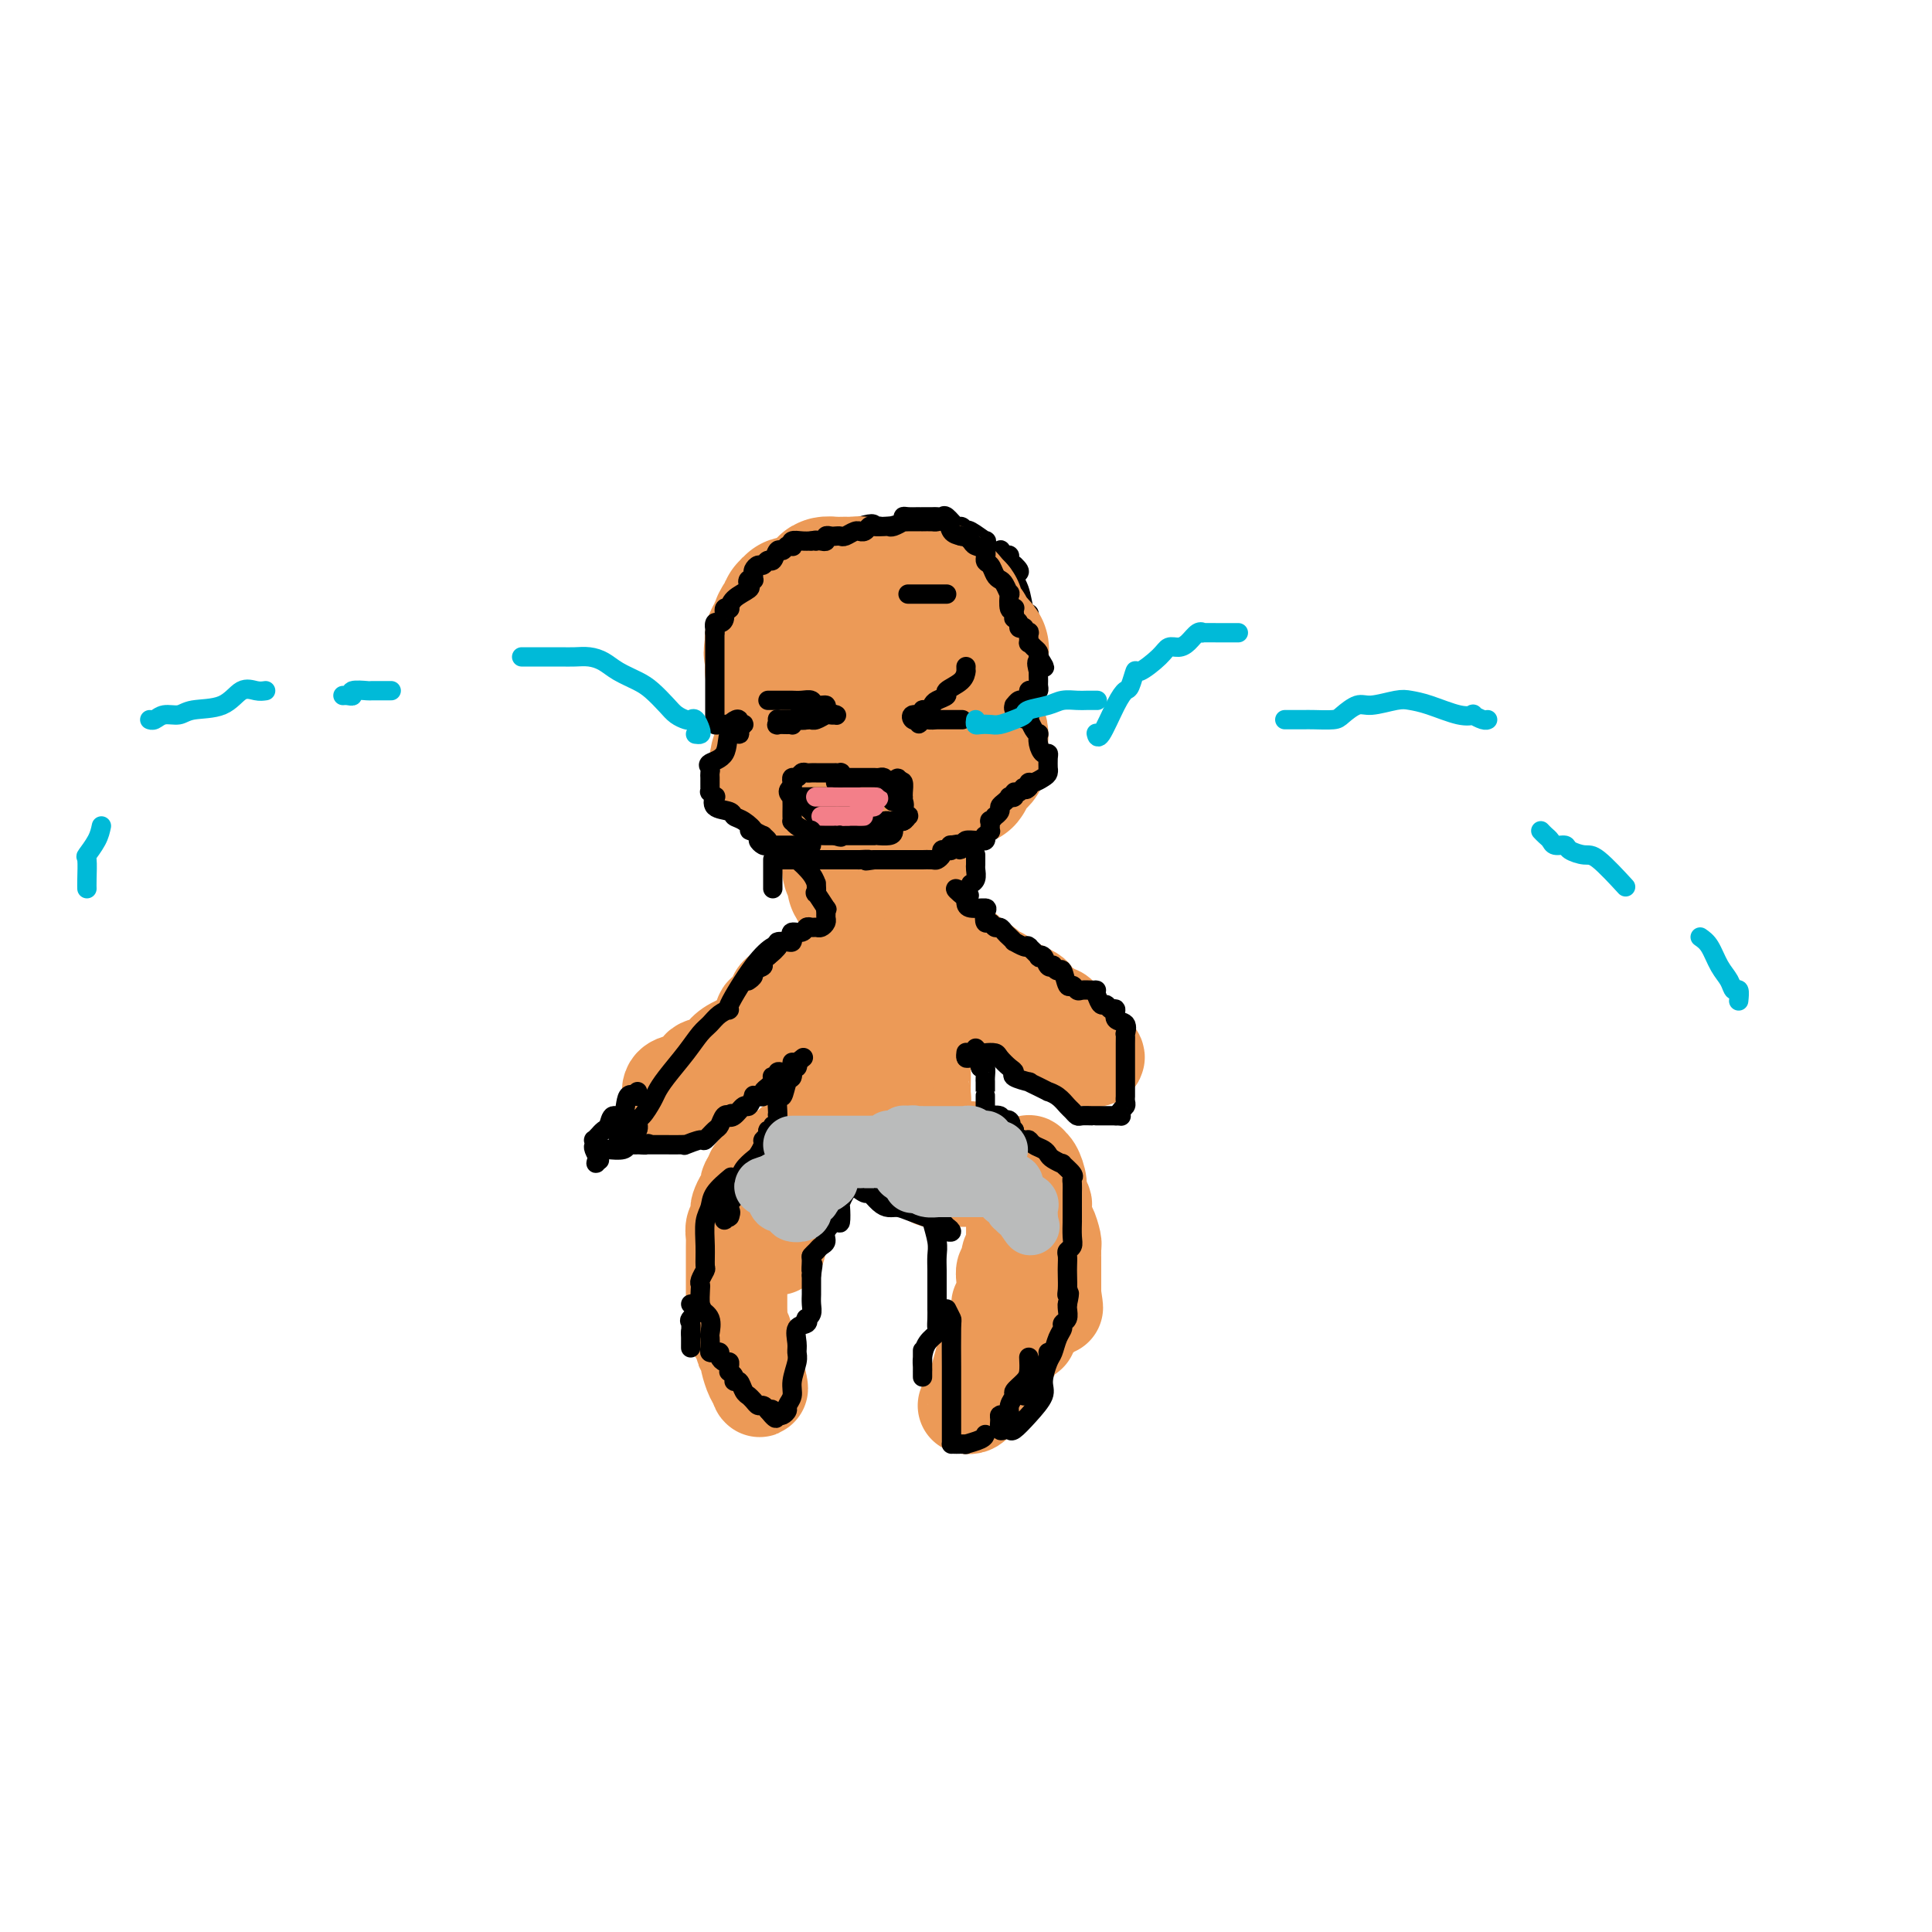 <svg viewBox='0 0 400 400' version='1.1' xmlns='http://www.w3.org/2000/svg' xmlns:xlink='http://www.w3.org/1999/xlink'><g fill='none' stroke='#000000' stroke-width='4' stroke-linecap='round' stroke-linejoin='round'><path d='M160,169c-0.724,-0.303 -1.448,-0.606 -2,-1c-0.552,-0.394 -0.933,-0.880 -1,-1c-0.067,-0.120 0.179,0.126 0,0c-0.179,-0.126 -0.784,-0.625 -1,-1c-0.216,-0.375 -0.044,-0.625 0,-1c0.044,-0.375 -0.041,-0.874 0,-1c0.041,-0.126 0.207,0.122 0,0c-0.207,-0.122 -0.788,-0.615 -1,-1c-0.212,-0.385 -0.056,-0.663 0,-1c0.056,-0.337 0.011,-0.734 0,-1c-0.011,-0.266 0.011,-0.400 0,-1c-0.011,-0.600 -0.054,-1.666 0,-2c0.054,-0.334 0.207,0.064 0,0c-0.207,-0.064 -0.773,-0.591 -1,-1c-0.227,-0.409 -0.113,-0.700 0,-1c0.113,-0.300 0.227,-0.609 0,-1c-0.227,-0.391 -0.793,-0.864 -1,-1c-0.207,-0.136 -0.056,0.065 0,0c0.056,-0.065 0.015,-0.395 0,-1c-0.015,-0.605 -0.004,-1.485 0,-2c0.004,-0.515 0.001,-0.664 0,-1c-0.001,-0.336 -0.000,-0.860 0,-1c0.000,-0.140 0.000,0.103 0,0c-0.000,-0.103 -0.000,-0.551 0,-1'/><path d='M153,148c-1.071,-3.415 -0.248,-1.454 0,-1c0.248,0.454 -0.077,-0.599 0,-1c0.077,-0.401 0.557,-0.149 1,0c0.443,0.149 0.850,0.194 1,0c0.150,-0.194 0.043,-0.627 0,-1c-0.043,-0.373 -0.021,-0.687 0,-1'/><path d='M155,144c0.313,-0.797 0.095,-0.791 0,-1c-0.095,-0.209 -0.068,-0.633 0,-1c0.068,-0.367 0.176,-0.676 0,-1c-0.176,-0.324 -0.636,-0.665 -1,-1c-0.364,-0.335 -0.634,-0.666 -1,-1c-0.366,-0.334 -0.830,-0.670 -1,-1c-0.170,-0.330 -0.045,-0.653 0,-1c0.045,-0.347 0.012,-0.718 0,-1c-0.012,-0.282 -0.003,-0.475 0,-1c0.003,-0.525 0.001,-1.382 0,-2c-0.001,-0.618 -0.000,-0.995 0,-1c0.000,-0.005 -0.001,0.364 0,0c0.001,-0.364 0.003,-1.459 0,-2c-0.003,-0.541 -0.011,-0.526 0,-1c0.011,-0.474 0.041,-1.435 0,-2c-0.041,-0.565 -0.155,-0.733 0,-1c0.155,-0.267 0.577,-0.634 1,-1'/><path d='M153,125c-0.071,-2.890 0.752,-0.615 1,0c0.248,0.615 -0.078,-0.430 0,-1c0.078,-0.570 0.560,-0.664 1,-1c0.440,-0.336 0.840,-0.912 1,-1c0.160,-0.088 0.082,0.314 0,0c-0.082,-0.314 -0.166,-1.342 0,-2c0.166,-0.658 0.584,-0.946 1,-1c0.416,-0.054 0.832,0.125 1,0c0.168,-0.125 0.088,-0.554 0,-1c-0.088,-0.446 -0.183,-0.908 0,-1c0.183,-0.092 0.644,0.187 1,0c0.356,-0.187 0.608,-0.838 1,-1c0.392,-0.162 0.925,0.167 1,0c0.075,-0.167 -0.309,-0.828 0,-1c0.309,-0.172 1.313,0.146 2,0c0.687,-0.146 1.059,-0.757 1,-1c-0.059,-0.243 -0.550,-0.116 0,0c0.550,0.116 2.140,0.223 3,0c0.860,-0.223 0.990,-0.777 1,-1c0.010,-0.223 -0.099,-0.115 0,0c0.099,0.115 0.408,0.237 1,0c0.592,-0.237 1.467,-0.834 2,-1c0.533,-0.166 0.724,0.099 1,0c0.276,-0.099 0.638,-0.562 1,-1c0.362,-0.438 0.724,-0.852 1,-1c0.276,-0.148 0.466,-0.029 1,0c0.534,0.029 1.413,-0.031 2,0c0.587,0.031 0.882,0.152 1,0c0.118,-0.152 0.059,-0.576 0,-1'/><path d='M178,109c3.398,-1.084 2.894,-0.293 3,0c0.106,0.293 0.823,0.089 1,0c0.177,-0.089 -0.185,-0.062 0,0c0.185,0.062 0.918,0.160 2,0c1.082,-0.160 2.515,-0.579 3,-1c0.485,-0.421 0.023,-0.845 0,-1c-0.023,-0.155 0.393,-0.042 1,0c0.607,0.042 1.405,0.011 2,0c0.595,-0.011 0.986,-0.002 1,0c0.014,0.002 -0.348,-0.001 0,0c0.348,0.001 1.406,0.008 2,0c0.594,-0.008 0.722,-0.031 1,0c0.278,0.031 0.705,0.117 1,0c0.295,-0.117 0.457,-0.437 1,0c0.543,0.437 1.467,1.632 2,2c0.533,0.368 0.676,-0.089 1,0c0.324,0.089 0.829,0.726 1,1c0.171,0.274 0.009,0.186 0,0c-0.009,-0.186 0.135,-0.470 1,0c0.865,0.470 2.453,1.694 3,2c0.547,0.306 0.055,-0.307 0,0c-0.055,0.307 0.328,1.532 1,2c0.672,0.468 1.634,0.177 2,0c0.366,-0.177 0.136,-0.241 0,0c-0.136,0.241 -0.177,0.785 0,1c0.177,0.215 0.573,0.099 1,0c0.427,-0.099 0.884,-0.180 1,0c0.116,0.180 -0.110,0.623 0,1c0.110,0.377 0.555,0.689 1,1'/><path d='M210,117c2.117,1.879 0.410,1.576 0,2c-0.410,0.424 0.479,1.574 1,3c0.521,1.426 0.676,3.128 1,4c0.324,0.872 0.819,0.913 1,1c0.181,0.087 0.049,0.221 0,1c-0.049,0.779 -0.013,2.202 0,3c0.013,0.798 0.003,0.970 0,1c-0.003,0.030 -0.001,-0.081 0,0c0.001,0.081 0.000,0.355 0,1c-0.000,0.645 -0.000,1.660 0,2c0.000,0.340 0.000,0.003 0,0c-0.000,-0.003 -0.001,0.327 0,1c0.001,0.673 0.002,1.687 0,2c-0.002,0.313 -0.007,-0.076 0,0c0.007,0.076 0.027,0.615 0,1c-0.027,0.385 -0.101,0.615 0,1c0.101,0.385 0.378,0.926 0,1c-0.378,0.074 -1.411,-0.320 -2,0c-0.589,0.320 -0.735,1.354 -1,2c-0.265,0.646 -0.648,0.905 -1,1c-0.352,0.095 -0.672,0.027 -1,0c-0.328,-0.027 -0.664,-0.014 -1,0'/><path d='M207,144c-0.911,0.682 -0.189,0.886 0,1c0.189,0.114 -0.156,0.139 0,0c0.156,-0.139 0.813,-0.443 1,0c0.187,0.443 -0.094,1.634 0,2c0.094,0.366 0.565,-0.094 1,0c0.435,0.094 0.835,0.742 1,1c0.165,0.258 0.097,0.125 0,0c-0.097,-0.125 -0.222,-0.241 0,0c0.222,0.241 0.791,0.838 1,1c0.209,0.162 0.056,-0.110 0,0c-0.056,0.110 -0.016,0.603 0,1c0.016,0.397 0.008,0.699 0,1'/><path d='M211,151c0.619,1.775 0.165,2.713 0,3c-0.165,0.287 -0.043,-0.077 0,0c0.043,0.077 0.008,0.596 0,1c-0.008,0.404 0.013,0.695 0,1c-0.013,0.305 -0.060,0.626 0,1c0.060,0.374 0.226,0.803 0,1c-0.226,0.197 -0.844,0.162 -1,0c-0.156,-0.162 0.152,-0.450 0,0c-0.152,0.450 -0.763,1.637 -1,2c-0.237,0.363 -0.101,-0.100 0,0c0.101,0.100 0.168,0.762 0,1c-0.168,0.238 -0.571,0.054 -1,0c-0.429,-0.054 -0.885,0.024 -1,0c-0.115,-0.024 0.109,-0.150 0,0c-0.109,0.150 -0.551,0.575 -1,1c-0.449,0.425 -0.904,0.850 -1,1c-0.096,0.150 0.167,0.026 0,0c-0.167,-0.026 -0.766,0.045 -1,0c-0.234,-0.045 -0.104,-0.208 0,0c0.104,0.208 0.182,0.787 0,1c-0.182,0.213 -0.623,0.060 -1,0c-0.377,-0.060 -0.689,-0.026 -1,0c-0.311,0.026 -0.622,0.046 -1,0c-0.378,-0.046 -0.822,-0.156 -1,0c-0.178,0.156 -0.089,0.578 0,1'/><path d='M200,165c-1.284,0.996 0.007,0.985 0,1c-0.007,0.015 -1.312,0.057 -2,0c-0.688,-0.057 -0.761,-0.211 -1,0c-0.239,0.211 -0.646,0.789 -1,1c-0.354,0.211 -0.655,0.057 -1,0c-0.345,-0.057 -0.735,-0.015 -1,0c-0.265,0.015 -0.404,0.004 -1,0c-0.596,-0.004 -1.649,-0.001 -2,0c-0.351,0.001 -0.001,0.000 0,0c0.001,-0.000 -0.346,-0.000 -1,0c-0.654,0.000 -1.615,0.000 -2,0c-0.385,-0.000 -0.192,-0.000 0,0'/></g>
<g fill='none' stroke='#EC9A57' stroke-width='28' stroke-linecap='round' stroke-linejoin='round'><path d='M187,126c-0.073,-0.024 -0.146,-0.048 0,0c0.146,0.048 0.512,0.166 0,0c-0.512,-0.166 -1.903,-0.618 -3,-1c-1.097,-0.382 -1.901,-0.695 -2,-1c-0.099,-0.305 0.506,-0.604 0,-1c-0.506,-0.396 -2.123,-0.891 -3,-1c-0.877,-0.109 -1.013,0.167 -1,0c0.013,-0.167 0.173,-0.777 0,-1c-0.173,-0.223 -0.681,-0.061 -1,0c-0.319,0.061 -0.448,0.019 -1,0c-0.552,-0.019 -1.528,-0.016 -2,0c-0.472,0.016 -0.442,0.045 -1,0c-0.558,-0.045 -1.705,-0.166 -2,0c-0.295,0.166 0.263,0.618 0,1c-0.263,0.382 -1.348,0.695 -2,1c-0.652,0.305 -0.872,0.603 -1,1c-0.128,0.397 -0.163,0.894 -1,1c-0.837,0.106 -2.476,-0.180 -3,0c-0.524,0.180 0.066,0.825 0,1c-0.066,0.175 -0.787,-0.122 -1,0c-0.213,0.122 0.083,0.663 0,1c-0.083,0.337 -0.544,0.472 -1,1c-0.456,0.528 -0.907,1.451 -1,2c-0.093,0.549 0.171,0.724 0,1c-0.171,0.276 -0.777,0.651 -1,1c-0.223,0.349 -0.064,0.671 0,1c0.064,0.329 0.032,0.664 0,1'/><path d='M160,134c-0.619,1.571 -0.167,1.000 0,1c0.167,0.000 0.047,0.573 0,1c-0.047,0.427 -0.023,0.708 0,1c0.023,0.292 0.044,0.594 0,1c-0.044,0.406 -0.153,0.917 0,1c0.153,0.083 0.566,-0.262 1,0c0.434,0.262 0.887,1.131 1,2c0.113,0.869 -0.114,1.740 0,2c0.114,0.260 0.569,-0.089 1,0c0.431,0.089 0.836,0.616 1,1c0.164,0.384 0.085,0.624 0,1c-0.085,0.376 -0.177,0.890 0,1c0.177,0.110 0.622,-0.182 1,0c0.378,0.182 0.690,0.837 1,1c0.310,0.163 0.619,-0.167 1,0c0.381,0.167 0.834,0.833 1,1c0.166,0.167 0.046,-0.163 0,0c-0.046,0.163 -0.018,0.818 0,1c0.018,0.182 0.027,-0.109 0,0c-0.027,0.109 -0.090,0.617 0,1c0.090,0.383 0.332,0.642 0,1c-0.332,0.358 -1.238,0.817 -2,1c-0.762,0.183 -1.381,0.092 -2,0'/><path d='M164,152c-0.620,0.698 -0.170,0.943 0,1c0.170,0.057 0.060,-0.076 0,0c-0.060,0.076 -0.072,0.359 0,1c0.072,0.641 0.226,1.639 0,2c-0.226,0.361 -0.831,0.086 -1,0c-0.169,-0.086 0.099,0.018 0,0c-0.099,-0.018 -0.566,-0.160 -1,0c-0.434,0.160 -0.837,0.620 -1,1c-0.163,0.380 -0.088,0.680 0,1c0.088,0.320 0.188,0.660 0,1c-0.188,0.340 -0.665,0.679 0,1c0.665,0.321 2.471,0.624 3,1c0.529,0.376 -0.221,0.826 0,1c0.221,0.174 1.412,0.071 2,0c0.588,-0.071 0.573,-0.110 1,0c0.427,0.110 1.296,0.369 2,1c0.704,0.631 1.244,1.633 2,2c0.756,0.367 1.727,0.098 2,0c0.273,-0.098 -0.151,-0.026 0,0c0.151,0.026 0.877,0.007 2,0c1.123,-0.007 2.643,-0.002 3,0c0.357,0.002 -0.448,0.001 0,0c0.448,-0.001 2.151,-0.000 3,0c0.849,0.000 0.846,0.000 1,0c0.154,-0.000 0.464,-0.000 1,0c0.536,0.000 1.296,0.000 2,0c0.704,-0.000 1.352,-0.000 2,0'/><path d='M187,165c2.529,-0.161 0.852,-0.565 1,-1c0.148,-0.435 2.121,-0.901 3,-1c0.879,-0.099 0.665,0.171 1,0c0.335,-0.171 1.221,-0.781 2,-1c0.779,-0.219 1.453,-0.045 2,0c0.547,0.045 0.969,-0.038 1,0c0.031,0.038 -0.327,0.199 0,0c0.327,-0.199 1.341,-0.756 2,-1c0.659,-0.244 0.964,-0.173 1,0c0.036,0.173 -0.197,0.450 0,0c0.197,-0.450 0.823,-1.627 1,-2c0.177,-0.373 -0.096,0.058 0,0c0.096,-0.058 0.562,-0.606 1,-1c0.438,-0.394 0.849,-0.634 1,-1c0.151,-0.366 0.041,-0.858 0,-1c-0.041,-0.142 -0.014,0.067 0,0c0.014,-0.067 0.015,-0.410 0,-1c-0.015,-0.590 -0.047,-1.425 0,-2c0.047,-0.575 0.173,-0.888 0,-1c-0.173,-0.112 -0.647,-0.022 -1,0c-0.353,0.022 -0.587,-0.022 -1,0c-0.413,0.022 -1.005,0.111 -1,0c0.005,-0.111 0.607,-0.422 0,-1c-0.607,-0.578 -2.422,-1.423 -3,-2c-0.578,-0.577 0.080,-0.887 0,-1c-0.080,-0.113 -0.900,-0.030 -1,0c-0.100,0.030 0.520,0.008 0,0c-0.520,-0.008 -2.178,-0.002 -3,0c-0.822,0.002 -0.806,0.001 -1,0c-0.194,-0.001 -0.597,-0.000 -1,0'/><path d='M191,148c-1.816,-0.794 -0.356,-0.778 0,-1c0.356,-0.222 -0.392,-0.680 0,-1c0.392,-0.320 1.923,-0.501 3,-1c1.077,-0.499 1.700,-1.317 2,-2c0.300,-0.683 0.276,-1.231 1,-2c0.724,-0.769 2.197,-1.760 3,-2c0.803,-0.240 0.937,0.273 1,0c0.063,-0.273 0.057,-1.330 0,-2c-0.057,-0.670 -0.163,-0.954 0,-1c0.163,-0.046 0.596,0.146 1,0c0.404,-0.146 0.780,-0.631 1,-1c0.220,-0.369 0.283,-0.623 0,-1c-0.283,-0.377 -0.912,-0.875 -1,-1c-0.088,-0.125 0.365,0.125 0,0c-0.365,-0.125 -1.547,-0.624 -2,-1c-0.453,-0.376 -0.178,-0.629 0,-1c0.178,-0.371 0.259,-0.860 0,-1c-0.259,-0.140 -0.857,0.067 -1,0c-0.143,-0.067 0.168,-0.410 0,-1c-0.168,-0.590 -0.814,-1.428 -1,-2c-0.186,-0.572 0.090,-0.878 0,-1c-0.090,-0.122 -0.545,-0.061 -1,0'/><path d='M197,126c-1.189,-1.703 -1.162,-1.959 -1,-2c0.162,-0.041 0.460,0.133 0,0c-0.460,-0.133 -1.679,-0.571 -2,-1c-0.321,-0.429 0.254,-0.847 0,-1c-0.254,-0.153 -1.338,-0.041 -2,0c-0.662,0.041 -0.902,0.011 -1,0c-0.098,-0.011 -0.055,-0.003 0,0c0.055,0.003 0.122,0.001 0,0c-0.122,-0.001 -0.432,-0.001 -1,0c-0.568,0.001 -1.392,0.005 -2,0c-0.608,-0.005 -1.000,-0.017 -1,0c-0.000,0.017 0.390,0.064 0,0c-0.390,-0.064 -1.561,-0.240 -2,0c-0.439,0.240 -0.146,0.896 0,1c0.146,0.104 0.144,-0.345 0,0c-0.144,0.345 -0.431,1.482 0,2c0.431,0.518 1.580,0.415 2,1c0.420,0.585 0.113,1.858 0,3c-0.113,1.142 -0.030,2.154 0,3c0.030,0.846 0.009,1.528 0,2c-0.009,0.472 -0.004,0.736 0,1'/><path d='M187,135c0.310,2.134 0.084,0.967 0,1c-0.084,0.033 -0.026,1.264 0,2c0.026,0.736 0.021,0.975 0,1c-0.021,0.025 -0.059,-0.166 0,0c0.059,0.166 0.213,0.687 0,1c-0.213,0.313 -0.793,0.417 -1,1c-0.207,0.583 -0.042,1.645 0,2c0.042,0.355 -0.040,0.002 0,0c0.040,-0.002 0.203,0.346 0,1c-0.203,0.654 -0.772,1.616 -1,2c-0.228,0.384 -0.114,0.192 0,0'/><path d='M182,178c-0.002,-0.092 -0.004,-0.183 0,0c0.004,0.183 0.015,0.642 0,1c-0.015,0.358 -0.056,0.617 0,1c0.056,0.383 0.208,0.891 0,1c-0.208,0.109 -0.776,-0.181 -1,0c-0.224,0.181 -0.102,0.834 0,1c0.102,0.166 0.185,-0.155 0,0c-0.185,0.155 -0.638,0.788 -1,1c-0.362,0.212 -0.633,0.005 -1,0c-0.367,-0.005 -0.830,0.191 -1,0c-0.170,-0.191 -0.049,-0.769 0,-1c0.049,-0.231 0.024,-0.116 0,0'/><path d='M178,182c-0.631,0.423 -0.209,-0.521 0,-1c0.209,-0.479 0.203,-0.493 0,-1c-0.203,-0.507 -0.605,-1.506 -1,-2c-0.395,-0.494 -0.785,-0.482 -1,0c-0.215,0.482 -0.255,1.435 0,2c0.255,0.565 0.804,0.744 1,1c0.196,0.256 0.038,0.590 0,1c-0.038,0.410 0.042,0.897 0,1c-0.042,0.103 -0.207,-0.179 0,0c0.207,0.179 0.787,0.817 1,1c0.213,0.183 0.061,-0.091 0,0c-0.061,0.091 -0.030,0.545 0,1'/><path d='M178,185c0.338,1.090 0.683,0.316 1,0c0.317,-0.316 0.605,-0.174 1,0c0.395,0.174 0.898,0.380 1,0c0.102,-0.380 -0.197,-1.346 0,-2c0.197,-0.654 0.892,-0.997 1,-1c0.108,-0.003 -0.370,0.335 0,0c0.370,-0.335 1.587,-1.343 2,-2c0.413,-0.657 0.024,-0.961 0,-1c-0.024,-0.039 0.319,0.189 1,0c0.681,-0.189 1.699,-0.794 2,-1c0.301,-0.206 -0.115,-0.014 0,0c0.115,0.014 0.762,-0.150 1,0c0.238,0.150 0.068,0.614 0,1c-0.068,0.386 -0.034,0.693 0,1'/><path d='M188,180c1.608,-0.307 0.627,1.424 0,2c-0.627,0.576 -0.900,-0.003 -1,0c-0.100,0.003 -0.027,0.588 0,1c0.027,0.412 0.007,0.649 0,1c-0.007,0.351 -0.002,0.814 0,1c0.002,0.186 0.001,0.093 0,0'/><path d='M182,195c-0.332,-0.089 -0.663,-0.178 -1,0c-0.337,0.178 -0.679,0.624 -1,1c-0.321,0.376 -0.622,0.682 -1,1c-0.378,0.318 -0.833,0.647 -1,1c-0.167,0.353 -0.045,0.729 0,1c0.045,0.271 0.012,0.439 0,1c-0.012,0.561 -0.003,1.517 0,2c0.003,0.483 0.001,0.493 0,1c-0.001,0.507 -0.000,1.511 0,2c0.000,0.489 0.000,0.465 0,1c-0.000,0.535 -0.000,1.630 0,2c0.000,0.370 0.000,0.014 0,0c-0.000,-0.014 -0.000,0.312 0,1c0.000,0.688 0.001,1.738 0,2c-0.001,0.262 -0.003,-0.264 0,0c0.003,0.264 0.012,1.318 0,2c-0.012,0.682 -0.046,0.991 0,1c0.046,0.009 0.170,-0.282 0,0c-0.170,0.282 -0.634,1.136 -1,2c-0.366,0.864 -0.634,1.737 -1,2c-0.366,0.263 -0.829,-0.083 -1,0c-0.171,0.083 -0.049,0.595 0,1c0.049,0.405 0.024,0.702 0,1'/><path d='M175,220c-0.464,3.273 -0.124,1.454 0,1c0.124,-0.454 0.033,0.456 0,1c-0.033,0.544 -0.009,0.723 0,1c0.009,0.277 0.003,0.651 0,1c-0.003,0.349 -0.001,0.672 0,1c0.001,0.328 0.002,0.660 0,1c-0.002,0.340 -0.008,0.687 0,1c0.008,0.313 0.028,0.592 0,1c-0.028,0.408 -0.106,0.946 0,1c0.106,0.054 0.396,-0.375 1,0c0.604,0.375 1.524,1.553 2,2c0.476,0.447 0.509,0.162 1,0c0.491,-0.162 1.441,-0.201 2,0c0.559,0.201 0.727,0.642 1,1c0.273,0.358 0.650,0.632 1,1c0.350,0.368 0.671,0.830 1,1c0.329,0.170 0.665,0.049 1,0c0.335,-0.049 0.667,-0.024 1,0'/><path d='M186,234c1.718,0.332 0.513,-1.338 0,-2c-0.513,-0.662 -0.334,-0.314 0,-1c0.334,-0.686 0.821,-2.404 1,-3c0.179,-0.596 0.048,-0.068 0,-1c-0.048,-0.932 -0.013,-3.323 0,-4c0.013,-0.677 0.003,0.360 0,0c-0.003,-0.360 -0.001,-2.117 0,-3c0.001,-0.883 0.000,-0.892 0,-2c-0.000,-1.108 -0.000,-3.314 0,-4c0.000,-0.686 0.000,0.150 0,0c-0.000,-0.150 -0.000,-1.284 0,-2c0.000,-0.716 0.000,-1.015 0,-1c-0.000,0.015 -0.000,0.342 0,0c0.000,-0.342 0.000,-1.353 0,-2c-0.000,-0.647 -0.000,-0.930 0,-1c0.000,-0.070 0.000,0.072 0,0c-0.000,-0.072 -0.000,-0.360 0,-1c0.000,-0.640 0.000,-1.634 0,-2c-0.000,-0.366 -0.000,-0.105 0,0c0.000,0.105 0.000,0.052 0,0'/></g>
<g fill='none' stroke='#EC9A57' stroke-width='20' stroke-linecap='round' stroke-linejoin='round'><path d='M188,240c-0.087,0.314 -0.174,0.628 0,1c0.174,0.372 0.610,0.804 1,1c0.390,0.196 0.735,0.158 1,0c0.265,-0.158 0.452,-0.435 1,0c0.548,0.435 1.459,1.581 2,2c0.541,0.419 0.713,0.112 1,0c0.287,-0.112 0.690,-0.030 1,0c0.310,0.030 0.527,0.008 1,0c0.473,-0.008 1.202,-0.002 2,0c0.798,0.002 1.666,0.001 2,0c0.334,-0.001 0.136,-0.000 0,0c-0.136,0.000 -0.208,0.001 0,0c0.208,-0.001 0.696,-0.004 1,0c0.304,0.004 0.424,0.015 1,0c0.576,-0.015 1.607,-0.057 2,0c0.393,0.057 0.147,0.211 0,0c-0.147,-0.211 -0.194,-0.789 0,-1c0.194,-0.211 0.629,-0.057 1,0c0.371,0.057 0.677,0.015 1,0c0.323,-0.015 0.664,-0.004 1,0c0.336,0.004 0.668,0.002 1,0'/><path d='M208,243c2.437,-0.377 1.031,-0.819 1,-1c-0.031,-0.181 1.315,-0.100 2,0c0.685,0.100 0.709,0.219 1,0c0.291,-0.219 0.847,-0.775 1,-1c0.153,-0.225 -0.099,-0.120 0,0c0.099,0.120 0.548,0.255 1,1c0.452,0.745 0.906,2.101 1,3c0.094,0.899 -0.171,1.341 0,2c0.171,0.659 0.777,1.535 1,2c0.223,0.465 0.063,0.518 0,1c-0.063,0.482 -0.027,1.394 0,2c0.027,0.606 0.046,0.908 0,1c-0.046,0.092 -0.156,-0.025 0,0c0.156,0.025 0.578,0.192 1,1c0.422,0.808 0.845,2.258 1,3c0.155,0.742 0.041,0.776 0,1c-0.041,0.224 -0.011,0.638 0,1c0.011,0.362 0.003,0.672 0,1c-0.003,0.328 -0.001,0.673 0,1c0.001,0.327 0.000,0.637 0,1c-0.000,0.363 -0.000,0.778 0,1c0.000,0.222 0.000,0.252 0,1c-0.000,0.748 -0.000,2.214 0,3c0.000,0.786 0.000,0.893 0,1'/><path d='M218,268c0.665,4.427 0.328,2.494 0,2c-0.328,-0.494 -0.648,0.449 -1,1c-0.352,0.551 -0.737,0.708 -1,1c-0.263,0.292 -0.404,0.719 -1,1c-0.596,0.281 -1.648,0.417 -2,1c-0.352,0.583 -0.003,1.613 0,2c0.003,0.387 -0.341,0.132 -1,0c-0.659,-0.132 -1.633,-0.141 -2,0c-0.367,0.141 -0.126,0.431 0,1c0.126,0.569 0.136,1.418 0,2c-0.136,0.582 -0.418,0.896 -1,1c-0.582,0.104 -1.462,-0.004 -2,0c-0.538,0.004 -0.733,0.120 -1,1c-0.267,0.880 -0.607,2.526 -1,3c-0.393,0.474 -0.840,-0.223 -1,0c-0.160,0.223 -0.033,1.365 0,2c0.033,0.635 -0.029,0.761 0,1c0.029,0.239 0.149,0.590 0,1c-0.149,0.410 -0.567,0.880 -1,1c-0.433,0.120 -0.883,-0.111 -1,0c-0.117,0.111 0.097,0.564 0,1c-0.097,0.436 -0.507,0.854 -1,1c-0.493,0.146 -1.070,0.018 -1,0c0.070,-0.018 0.788,0.072 1,0c0.212,-0.072 -0.082,-0.306 0,-1c0.082,-0.694 0.541,-1.847 1,-3'/><path d='M202,287c0.658,-1.962 1.305,-4.868 2,-7c0.695,-2.132 1.440,-3.492 2,-5c0.560,-1.508 0.935,-3.166 1,-4c0.065,-0.834 -0.180,-0.843 0,-1c0.180,-0.157 0.784,-0.461 1,-1c0.216,-0.539 0.043,-1.314 0,-2c-0.043,-0.686 0.045,-1.282 0,-2c-0.045,-0.718 -0.222,-1.559 0,-2c0.222,-0.441 0.844,-0.484 1,-1c0.156,-0.516 -0.154,-1.507 0,-2c0.154,-0.493 0.773,-0.488 1,-1c0.227,-0.512 0.062,-1.540 0,-2c-0.062,-0.460 -0.021,-0.350 0,-1c0.021,-0.650 0.020,-2.058 0,-3c-0.020,-0.942 -0.061,-1.418 0,-2c0.061,-0.582 0.224,-1.269 0,-2c-0.224,-0.731 -0.833,-1.505 -1,-2c-0.167,-0.495 0.110,-0.710 0,-1c-0.110,-0.290 -0.608,-0.655 -1,-1c-0.392,-0.345 -0.680,-0.671 -1,-1c-0.320,-0.329 -0.674,-0.663 -1,-1c-0.326,-0.337 -0.625,-0.678 -1,-1c-0.375,-0.322 -0.826,-0.625 -1,-1c-0.174,-0.375 -0.071,-0.822 0,-1c0.071,-0.178 0.110,-0.086 0,0c-0.110,0.086 -0.370,0.167 -1,0c-0.630,-0.167 -1.631,-0.584 -2,-1c-0.369,-0.416 -0.105,-0.833 0,-1c0.105,-0.167 0.053,-0.083 0,0'/><path d='M185,231c-0.333,0.000 -0.665,0.000 -1,0c-0.335,-0.000 -0.672,-0.000 -1,0c-0.328,0.000 -0.648,0.000 -1,0c-0.352,-0.000 -0.736,-0.000 -1,0c-0.264,0.000 -0.407,0.000 -1,0c-0.593,-0.000 -1.636,-0.001 -2,0c-0.364,0.001 -0.048,0.003 0,0c0.048,-0.003 -0.172,-0.011 -1,0c-0.828,0.011 -2.263,0.041 -3,0c-0.737,-0.041 -0.775,-0.153 -1,0c-0.225,0.153 -0.637,0.569 -1,1c-0.363,0.431 -0.677,0.876 -1,1c-0.323,0.124 -0.655,-0.073 -1,0c-0.345,0.073 -0.705,0.415 -1,1c-0.295,0.585 -0.527,1.413 -1,2c-0.473,0.587 -1.187,0.931 -2,1c-0.813,0.069 -1.724,-0.139 -2,0c-0.276,0.139 0.083,0.626 0,1c-0.083,0.374 -0.610,0.637 -1,1c-0.390,0.363 -0.644,0.827 -1,1c-0.356,0.173 -0.812,0.054 -1,0c-0.188,-0.054 -0.106,-0.045 0,0c0.106,0.045 0.236,0.124 0,1c-0.236,0.876 -0.837,2.547 -1,3c-0.163,0.453 0.112,-0.312 0,0c-0.112,0.312 -0.610,1.700 -1,2c-0.390,0.300 -0.672,-0.486 -1,0c-0.328,0.486 -0.704,2.246 -1,3c-0.296,0.754 -0.513,0.501 -1,1c-0.487,0.499 -1.243,1.749 -2,3'/><path d='M154,253c-1.563,3.089 -0.471,2.812 0,3c0.471,0.188 0.322,0.842 0,1c-0.322,0.158 -0.818,-0.179 -1,0c-0.182,0.179 -0.049,0.874 0,1c0.049,0.126 0.013,-0.316 0,0c-0.013,0.316 -0.003,1.391 0,2c0.003,0.609 0.001,0.754 0,1c-0.001,0.246 -0.000,0.594 0,1c0.000,0.406 0.000,0.869 0,1c-0.000,0.131 -0.000,-0.071 0,0c0.000,0.071 0.000,0.413 0,1c-0.000,0.587 -0.000,1.418 0,2c0.000,0.582 0.000,0.917 0,1c-0.000,0.083 -0.000,-0.084 0,0c0.000,0.084 0.000,0.421 0,1c-0.000,0.579 -0.001,1.402 0,2c0.001,0.598 0.004,0.971 0,1c-0.004,0.029 -0.015,-0.287 0,0c0.015,0.287 0.056,1.177 0,2c-0.056,0.823 -0.207,1.579 0,2c0.207,0.421 0.773,0.508 1,1c0.227,0.492 0.113,1.389 0,2c-0.113,0.611 -0.227,0.935 0,1c0.227,0.065 0.796,-0.130 1,0c0.204,0.130 0.044,0.585 0,1c-0.044,0.415 0.030,0.792 0,1c-0.030,0.208 -0.162,0.248 0,1c0.162,0.752 0.618,2.215 1,3c0.382,0.785 0.691,0.893 1,1'/><path d='M157,286c0.606,2.280 0.122,1.481 0,1c-0.122,-0.481 0.117,-0.642 0,-1c-0.117,-0.358 -0.592,-0.911 -1,-2c-0.408,-1.089 -0.750,-2.714 -1,-4c-0.250,-1.286 -0.407,-2.232 -1,-3c-0.593,-0.768 -1.623,-1.357 -2,-2c-0.377,-0.643 -0.101,-1.338 0,-2c0.101,-0.662 0.027,-1.290 0,-2c-0.027,-0.710 -0.007,-1.503 0,-2c0.007,-0.497 0.002,-0.697 0,-2c-0.002,-1.303 -0.000,-3.710 0,-5c0.000,-1.290 -0.001,-1.462 0,-2c0.001,-0.538 0.004,-1.441 0,-2c-0.004,-0.559 -0.015,-0.775 0,-1c0.015,-0.225 0.057,-0.460 0,-1c-0.057,-0.540 -0.212,-1.387 0,-2c0.212,-0.613 0.792,-0.994 1,-1c0.208,-0.006 0.045,0.363 0,0c-0.045,-0.363 0.026,-1.459 0,-2c-0.026,-0.541 -0.151,-0.526 0,-1c0.151,-0.474 0.579,-1.436 1,-2c0.421,-0.564 0.834,-0.728 1,-1c0.166,-0.272 0.083,-0.650 0,-1c-0.083,-0.350 -0.167,-0.671 0,-1c0.167,-0.329 0.583,-0.664 1,-1'/><path d='M156,244c0.571,-1.745 -0.001,-1.109 0,-1c0.001,0.109 0.574,-0.309 1,-1c0.426,-0.691 0.707,-1.656 1,-2c0.293,-0.344 0.600,-0.067 1,0c0.400,0.067 0.892,-0.077 1,0c0.108,0.077 -0.167,0.373 0,1c0.167,0.627 0.777,1.585 1,2c0.223,0.415 0.060,0.287 0,1c-0.060,0.713 -0.016,2.268 0,4c0.016,1.732 0.004,3.641 0,5c-0.004,1.359 -0.001,2.168 0,3c0.001,0.832 0.000,1.685 0,2c-0.000,0.315 -0.000,0.090 0,0c0.000,-0.090 0.000,-0.045 0,0'/><path d='M192,194c0.000,0.000 0.100,0.100 0.1,0.1'/><path d='M192,195c-0.084,-0.112 -0.168,-0.223 0,0c0.168,0.223 0.588,0.781 1,1c0.412,0.219 0.815,0.100 1,0c0.185,-0.100 0.152,-0.180 0,0c-0.152,0.180 -0.423,0.622 0,1c0.423,0.378 1.538,0.694 2,1c0.462,0.306 0.269,0.602 1,1c0.731,0.398 2.384,0.899 3,1c0.616,0.101 0.193,-0.198 0,0c-0.193,0.198 -0.158,0.893 0,1c0.158,0.107 0.438,-0.375 1,0c0.562,0.375 1.407,1.607 2,2c0.593,0.393 0.933,-0.053 1,0c0.067,0.053 -0.140,0.606 0,1c0.140,0.394 0.626,0.631 1,1c0.374,0.369 0.636,0.872 1,1c0.364,0.128 0.829,-0.119 1,0c0.171,0.119 0.049,0.606 0,1c-0.049,0.394 -0.024,0.697 0,1'/><path d='M207,208c2.433,2.039 1.014,0.636 0,0c-1.014,-0.636 -1.623,-0.506 -2,-1c-0.377,-0.494 -0.523,-1.611 -1,-2c-0.477,-0.389 -1.284,-0.049 -2,0c-0.716,0.049 -1.340,-0.192 -2,-1c-0.660,-0.808 -1.356,-2.182 -2,-3c-0.644,-0.818 -1.235,-1.081 -2,-2c-0.765,-0.919 -1.705,-2.495 -2,-3c-0.295,-0.505 0.053,0.061 0,0c-0.053,-0.061 -0.508,-0.750 -1,-1c-0.492,-0.250 -1.020,-0.060 -1,0c0.020,0.060 0.589,-0.009 1,0c0.411,0.009 0.666,0.096 1,0c0.334,-0.096 0.748,-0.377 2,0c1.252,0.377 3.344,1.410 4,2c0.656,0.590 -0.122,0.737 0,1c0.122,0.263 1.145,0.643 2,1c0.855,0.357 1.542,0.691 2,1c0.458,0.309 0.685,0.594 1,1c0.315,0.406 0.717,0.932 1,1c0.283,0.068 0.447,-0.322 1,0c0.553,0.322 1.495,1.356 2,2c0.505,0.644 0.573,0.898 1,1c0.427,0.102 1.214,0.051 2,0'/><path d='M212,205c3.025,1.575 1.588,1.013 1,1c-0.588,-0.013 -0.326,0.522 0,1c0.326,0.478 0.717,0.897 1,1c0.283,0.103 0.458,-0.112 1,0c0.542,0.112 1.450,0.550 2,1c0.550,0.450 0.742,0.912 1,1c0.258,0.088 0.581,-0.196 1,0c0.419,0.196 0.935,0.874 1,1c0.065,0.126 -0.319,-0.301 0,0c0.319,0.301 1.343,1.328 2,2c0.657,0.672 0.949,0.988 1,1c0.051,0.012 -0.139,-0.280 0,0c0.139,0.280 0.606,1.134 1,2c0.394,0.866 0.715,1.745 1,2c0.285,0.255 0.535,-0.114 1,0c0.465,0.114 1.145,0.711 1,1c-0.145,0.289 -1.116,0.270 -2,0c-0.884,-0.270 -1.681,-0.791 -2,-1c-0.319,-0.209 -0.159,-0.104 0,0'/><path d='M223,218c-0.637,-0.198 -0.730,-0.694 -1,-1c-0.270,-0.306 -0.717,-0.421 -1,-1c-0.283,-0.579 -0.400,-1.622 -1,-2c-0.600,-0.378 -1.682,-0.090 -2,0c-0.318,0.090 0.128,-0.018 0,0c-0.128,0.018 -0.830,0.162 -1,0c-0.170,-0.162 0.193,-0.631 0,-1c-0.193,-0.369 -0.942,-0.637 -1,-1c-0.058,-0.363 0.576,-0.819 0,-1c-0.576,-0.181 -2.362,-0.086 -3,0c-0.638,0.086 -0.129,0.163 0,0c0.129,-0.163 -0.122,-0.566 0,-1c0.122,-0.434 0.617,-0.899 0,-1c-0.617,-0.101 -2.347,0.161 -3,0c-0.653,-0.161 -0.231,-0.746 0,-1c0.231,-0.254 0.270,-0.177 0,0c-0.270,0.177 -0.850,0.453 -1,0c-0.150,-0.453 0.130,-1.636 0,-2c-0.130,-0.364 -0.668,0.091 -1,0c-0.332,-0.091 -0.457,-0.728 -1,-1c-0.543,-0.272 -1.506,-0.178 -2,0c-0.494,0.178 -0.521,0.440 -1,0c-0.479,-0.440 -1.410,-1.582 -2,-2c-0.590,-0.418 -0.838,-0.112 -1,0c-0.162,0.112 -0.239,0.030 -1,0c-0.761,-0.030 -2.205,-0.008 -3,0c-0.795,0.008 -0.941,0.002 -1,0c-0.059,-0.002 -0.029,-0.001 0,0'/><path d='M174,201c0.064,0.045 0.127,0.091 0,0c-0.127,-0.091 -0.445,-0.317 -1,0c-0.555,0.317 -1.346,1.177 -2,2c-0.654,0.823 -1.169,1.610 -2,2c-0.831,0.390 -1.976,0.384 -3,1c-1.024,0.616 -1.927,1.855 -3,3c-1.073,1.145 -2.317,2.194 -3,3c-0.683,0.806 -0.807,1.367 -2,2c-1.193,0.633 -3.456,1.339 -5,2c-1.544,0.661 -2.369,1.277 -3,2c-0.631,0.723 -1.069,1.553 -2,2c-0.931,0.447 -2.356,0.512 -3,1c-0.644,0.488 -0.505,1.400 -1,2c-0.495,0.600 -1.622,0.886 -2,1c-0.378,0.114 -0.008,0.054 0,0c0.008,-0.054 -0.348,-0.103 -1,0c-0.652,0.103 -1.600,0.357 -2,1c-0.400,0.643 -0.251,1.676 0,2c0.251,0.324 0.605,-0.061 1,0c0.395,0.061 0.833,0.569 1,0c0.167,-0.569 0.064,-2.216 1,-3c0.936,-0.784 2.911,-0.705 4,-1c1.089,-0.295 1.293,-0.964 2,-2c0.707,-1.036 1.916,-2.439 3,-3c1.084,-0.561 2.042,-0.281 3,0'/><path d='M154,218c2.499,-2.036 2.247,-2.626 2,-3c-0.247,-0.374 -0.488,-0.534 0,-1c0.488,-0.466 1.704,-1.239 2,-2c0.296,-0.761 -0.326,-1.510 0,-2c0.326,-0.490 1.602,-0.723 2,-1c0.398,-0.277 -0.083,-0.600 0,-1c0.083,-0.400 0.730,-0.877 1,-1c0.270,-0.123 0.163,0.108 0,0c-0.163,-0.108 -0.380,-0.553 0,-1c0.380,-0.447 1.359,-0.894 2,-1c0.641,-0.106 0.945,0.130 1,0c0.055,-0.130 -0.140,-0.627 0,-1c0.140,-0.373 0.616,-0.622 1,-1c0.384,-0.378 0.677,-0.886 1,-1c0.323,-0.114 0.675,0.166 1,0c0.325,-0.166 0.623,-0.776 1,-1c0.377,-0.224 0.832,-0.060 1,0c0.168,0.060 0.048,0.017 0,0c-0.048,-0.017 -0.024,-0.009 0,0'/></g>
<g fill='none' stroke='#000000' stroke-width='4' stroke-linecap='round' stroke-linejoin='round'><path d='M168,175c-0.756,0.000 -1.512,0.000 -2,0c-0.488,-0.000 -0.708,-0.000 -1,0c-0.292,0.000 -0.656,0.000 -1,0c-0.344,-0.000 -0.670,-0.000 -1,0c-0.330,0.000 -0.665,0.001 -1,0c-0.335,-0.001 -0.668,-0.004 -1,0c-0.332,0.004 -0.661,0.015 -1,0c-0.339,-0.015 -0.689,-0.055 -1,0c-0.311,0.055 -0.585,0.207 -1,0c-0.415,-0.207 -0.971,-0.773 -1,-1c-0.029,-0.227 0.470,-0.116 1,0c0.530,0.116 1.090,0.237 1,0c-0.090,-0.237 -0.832,-0.833 -1,-1c-0.168,-0.167 0.238,0.095 0,0c-0.238,-0.095 -1.119,-0.548 -2,-1'/><path d='M156,172c-1.767,-0.355 -0.183,0.257 0,0c0.183,-0.257 -1.033,-1.383 -2,-2c-0.967,-0.617 -1.684,-0.725 -2,-1c-0.316,-0.275 -0.232,-0.719 -1,-1c-0.768,-0.281 -2.388,-0.400 -3,-1c-0.612,-0.600 -0.217,-1.680 0,-2c0.217,-0.320 0.254,0.122 0,0c-0.254,-0.122 -0.800,-0.806 -1,-1c-0.200,-0.194 -0.054,0.103 0,0c0.054,-0.103 0.015,-0.605 0,-1c-0.015,-0.395 -0.007,-0.683 0,-1c0.007,-0.317 0.013,-0.663 0,-1c-0.013,-0.337 -0.044,-0.666 0,-1c0.044,-0.334 0.163,-0.673 0,-1c-0.163,-0.327 -0.609,-0.640 0,-1c0.609,-0.360 2.273,-0.766 3,-2c0.727,-1.234 0.518,-3.298 1,-4c0.482,-0.702 1.655,-0.044 2,0c0.345,0.044 -0.138,-0.527 0,-1c0.138,-0.473 0.897,-0.850 1,-1c0.103,-0.150 -0.448,-0.075 -1,0'/><path d='M153,150c0.462,-2.165 -1.383,-0.579 -2,0c-0.617,0.579 -0.008,0.151 0,0c0.008,-0.151 -0.586,-0.027 -1,0c-0.414,0.027 -0.647,-0.045 -1,0c-0.353,0.045 -0.827,0.206 -1,0c-0.173,-0.206 -0.046,-0.780 0,-1c0.046,-0.220 0.012,-0.086 0,0c-0.012,0.086 -0.003,0.125 0,0c0.003,-0.125 0.001,-0.414 0,-1c-0.001,-0.586 -0.000,-1.470 0,-2c0.000,-0.530 0.000,-0.705 0,-1c-0.000,-0.295 -0.000,-0.709 0,-1c0.000,-0.291 0.000,-0.459 0,-1c-0.000,-0.541 -0.000,-1.454 0,-2c0.000,-0.546 0.000,-0.724 0,-1c-0.000,-0.276 -0.000,-0.651 0,-1c0.000,-0.349 0.000,-0.672 0,-1c-0.000,-0.328 -0.000,-0.662 0,-1c0.000,-0.338 0.000,-0.682 0,-1c-0.000,-0.318 -0.000,-0.610 0,-1c0.000,-0.390 0.000,-0.878 0,-1c-0.000,-0.122 -0.000,0.122 0,0c0.000,-0.122 0.000,-0.610 0,-1c-0.000,-0.390 -0.000,-0.683 0,-1c0.000,-0.317 0.000,-0.659 0,-1'/><path d='M148,131c0.012,-2.794 0.041,-1.278 0,-1c-0.041,0.278 -0.151,-0.682 0,-1c0.151,-0.318 0.562,0.005 1,0c0.438,-0.005 0.902,-0.340 1,-1c0.098,-0.660 -0.169,-1.647 0,-2c0.169,-0.353 0.775,-0.073 1,0c0.225,0.073 0.071,-0.060 0,0c-0.071,0.060 -0.059,0.314 0,0c0.059,-0.314 0.163,-1.195 1,-2c0.837,-0.805 2.406,-1.536 3,-2c0.594,-0.464 0.212,-0.663 0,-1c-0.212,-0.337 -0.254,-0.811 0,-1c0.254,-0.189 0.803,-0.093 1,0c0.197,0.093 0.042,0.184 0,0c-0.042,-0.184 0.030,-0.642 0,-1c-0.030,-0.358 -0.163,-0.616 0,-1c0.163,-0.384 0.621,-0.895 1,-1c0.379,-0.105 0.679,0.197 1,0c0.321,-0.197 0.663,-0.894 1,-1c0.337,-0.106 0.668,0.378 1,0c0.332,-0.378 0.664,-1.617 1,-2c0.336,-0.383 0.677,0.090 1,0c0.323,-0.090 0.628,-0.742 1,-1c0.372,-0.258 0.810,-0.122 1,0c0.190,0.122 0.134,0.228 0,0c-0.134,-0.228 -0.344,-0.792 0,-1c0.344,-0.208 1.241,-0.059 2,0c0.759,0.059 1.379,0.030 2,0'/><path d='M168,112c1.321,-0.311 1.124,-0.087 1,0c-0.124,0.087 -0.174,0.037 0,0c0.174,-0.037 0.571,-0.062 1,0c0.429,0.062 0.889,0.213 1,0c0.111,-0.213 -0.126,-0.788 0,-1c0.126,-0.212 0.615,-0.061 1,0c0.385,0.061 0.668,0.030 1,0c0.332,-0.030 0.715,-0.061 1,0c0.285,0.061 0.472,0.213 1,0c0.528,-0.213 1.399,-0.793 2,-1c0.601,-0.207 0.934,-0.041 1,0c0.066,0.041 -0.133,-0.041 0,0c0.133,0.041 0.599,0.207 1,0c0.401,-0.207 0.736,-0.786 1,-1c0.264,-0.214 0.457,-0.061 1,0c0.543,0.061 1.437,0.030 2,0c0.563,-0.030 0.794,-0.061 1,0c0.206,0.061 0.387,0.212 1,0c0.613,-0.212 1.657,-0.789 2,-1c0.343,-0.211 -0.015,-0.057 0,0c0.015,0.057 0.403,0.015 1,0c0.597,-0.015 1.402,-0.004 2,0c0.598,0.004 0.990,-0.001 1,0c0.010,0.001 -0.363,0.007 0,0c0.363,-0.007 1.462,-0.027 2,0c0.538,0.027 0.515,0.100 1,0c0.485,-0.100 1.477,-0.373 2,0c0.523,0.373 0.578,1.392 1,2c0.422,0.608 1.211,0.804 2,1'/><path d='M199,111c2.030,0.417 1.103,-0.039 1,0c-0.103,0.039 0.616,0.573 1,1c0.384,0.427 0.431,0.748 1,1c0.569,0.252 1.658,0.435 2,1c0.342,0.565 -0.063,1.512 0,2c0.063,0.488 0.595,0.517 1,1c0.405,0.483 0.683,1.419 1,2c0.317,0.581 0.672,0.808 1,1c0.328,0.192 0.627,0.349 1,1c0.373,0.651 0.818,1.795 1,2c0.182,0.205 0.101,-0.531 0,0c-0.101,0.531 -0.223,2.328 0,3c0.223,0.672 0.791,0.218 1,0c0.209,-0.218 0.060,-0.199 0,0c-0.060,0.199 -0.031,0.579 0,1c0.031,0.421 0.065,0.884 0,1c-0.065,0.116 -0.229,-0.114 0,0c0.229,0.114 0.850,0.571 1,1c0.150,0.429 -0.170,0.831 0,1c0.170,0.169 0.830,0.106 1,0c0.170,-0.106 -0.151,-0.253 0,0c0.151,0.253 0.775,0.908 1,1c0.225,0.092 0.050,-0.379 0,0c-0.050,0.379 0.025,1.607 0,2c-0.025,0.393 -0.151,-0.049 0,0c0.151,0.049 0.579,0.590 1,1c0.421,0.410 0.835,0.689 1,1c0.165,0.311 0.083,0.656 0,1'/><path d='M215,136c2.475,3.965 0.663,1.377 0,1c-0.663,-0.377 -0.177,1.458 0,2c0.177,0.542 0.045,-0.208 0,0c-0.045,0.208 -0.002,1.376 0,2c0.002,0.624 -0.037,0.706 0,1c0.037,0.294 0.151,0.801 0,1c-0.151,0.199 -0.565,0.091 -1,0c-0.435,-0.091 -0.891,-0.164 -1,0c-0.109,0.164 0.129,0.565 0,1c-0.129,0.435 -0.624,0.904 -1,1c-0.376,0.096 -0.631,-0.181 -1,0c-0.369,0.181 -0.851,0.822 -1,1c-0.149,0.178 0.037,-0.106 0,0c-0.037,0.106 -0.296,0.602 0,1c0.296,0.398 1.148,0.699 2,1'/><path d='M212,148c-0.241,1.788 0.657,0.259 1,0c0.343,-0.259 0.131,0.752 0,1c-0.131,0.248 -0.179,-0.268 0,0c0.179,0.268 0.587,1.319 1,2c0.413,0.681 0.832,0.991 1,1c0.168,0.009 0.083,-0.283 0,0c-0.083,0.283 -0.166,1.141 0,2c0.166,0.859 0.580,1.718 1,2c0.420,0.282 0.845,-0.012 1,0c0.155,0.012 0.039,0.332 0,1c-0.039,0.668 -0.003,1.686 0,2c0.003,0.314 -0.027,-0.074 0,0c0.027,0.074 0.112,0.611 0,1c-0.112,0.389 -0.422,0.630 -1,1c-0.578,0.370 -1.425,0.869 -2,1c-0.575,0.131 -0.879,-0.105 -1,0c-0.121,0.105 -0.061,0.553 0,1'/><path d='M213,163c-0.802,1.018 -0.807,0.063 -1,0c-0.193,-0.063 -0.573,0.767 -1,1c-0.427,0.233 -0.902,-0.131 -1,0c-0.098,0.131 0.180,0.756 0,1c-0.180,0.244 -0.818,0.107 -1,0c-0.182,-0.107 0.091,-0.182 0,0c-0.091,0.182 -0.545,0.622 -1,1c-0.455,0.378 -0.910,0.694 -1,1c-0.090,0.306 0.186,0.602 0,1c-0.186,0.398 -0.835,0.899 -1,1c-0.165,0.101 0.153,-0.198 0,0c-0.153,0.198 -0.777,0.894 -1,1c-0.223,0.106 -0.046,-0.379 0,0c0.046,0.379 -0.039,1.622 0,2c0.039,0.378 0.203,-0.109 0,0c-0.203,0.109 -0.774,0.814 -1,1c-0.226,0.186 -0.106,-0.147 0,0c0.106,0.147 0.200,0.774 0,1c-0.200,0.226 -0.693,0.050 -1,0c-0.307,-0.050 -0.429,0.025 -1,0c-0.571,-0.025 -1.592,-0.150 -2,0c-0.408,0.150 -0.204,0.575 0,1'/><path d='M200,175c-2.117,1.852 -0.910,0.482 -1,0c-0.090,-0.482 -1.478,-0.077 -2,0c-0.522,0.077 -0.177,-0.173 0,0c0.177,0.173 0.188,0.768 0,1c-0.188,0.232 -0.574,0.101 -1,0c-0.426,-0.101 -0.893,-0.171 -1,0c-0.107,0.171 0.145,0.582 0,1c-0.145,0.418 -0.687,0.844 -1,1c-0.313,0.156 -0.399,0.042 -1,0c-0.601,-0.042 -1.719,-0.011 -2,0c-0.281,0.011 0.276,0.003 0,0c-0.276,-0.003 -1.383,-0.001 -2,0c-0.617,0.001 -0.743,0.000 -1,0c-0.257,-0.000 -0.646,-0.000 -1,0c-0.354,0.000 -0.672,0.000 -1,0c-0.328,-0.000 -0.665,-0.000 -1,0c-0.335,0.000 -0.667,0.000 -1,0c-0.333,-0.000 -0.667,-0.000 -1,0c-0.333,0.000 -0.667,0.000 -1,0c-0.333,-0.000 -0.667,-0.000 -1,0'/><path d='M181,178c-3.042,0.464 -1.148,0.124 -1,0c0.148,-0.124 -1.452,-0.033 -2,0c-0.548,0.033 -0.046,0.009 0,0c0.046,-0.009 -0.365,-0.002 -1,0c-0.635,0.002 -1.493,0.001 -2,0c-0.507,-0.001 -0.662,-0.000 -1,0c-0.338,0.000 -0.860,0.000 -1,0c-0.140,-0.000 0.103,-0.000 0,0c-0.103,0.000 -0.552,0.000 -1,0c-0.448,-0.000 -0.893,-0.000 -1,0c-0.107,0.000 0.126,0.000 0,0c-0.126,-0.000 -0.610,-0.000 -1,0c-0.390,0.000 -0.686,0.000 -1,0c-0.314,-0.000 -0.645,-0.000 -1,0c-0.355,0.000 -0.735,0.000 -1,0c-0.265,-0.000 -0.414,-0.000 -1,0c-0.586,0.000 -1.610,0.000 -2,0c-0.390,-0.000 -0.147,-0.000 0,0c0.147,0.000 0.197,0.000 0,0c-0.197,-0.000 -0.640,-0.000 -1,0c-0.360,0.000 -0.635,0.000 -1,0c-0.365,-0.000 -0.818,-0.000 -1,0c-0.182,0.000 -0.091,0.000 0,0'/><path d='M160,178c0.000,-0.059 0.000,-0.118 0,0c0.000,0.118 0.000,0.414 0,1c0.000,0.586 0.000,1.464 0,2c0.000,0.536 0.000,0.731 0,1c0.000,0.269 0.000,0.611 0,1c0.000,0.389 0.000,0.825 0,1c0.000,0.175 0.000,0.087 0,0'/><path d='M202,177c0.001,0.449 0.001,0.897 0,1c-0.001,0.103 -0.004,-0.141 0,0c0.004,0.141 0.015,0.665 0,1c-0.015,0.335 -0.056,0.482 0,1c0.056,0.518 0.207,1.409 0,2c-0.207,0.591 -0.774,0.883 -1,1c-0.226,0.117 -0.113,0.058 0,0'/><path d='M164,178c0.114,-0.274 0.227,-0.548 1,0c0.773,0.548 2.205,1.920 3,3c0.795,1.080 0.953,1.870 1,2c0.047,0.130 -0.015,-0.401 0,0c0.015,0.401 0.109,1.732 0,2c-0.109,0.268 -0.422,-0.528 0,0c0.422,0.528 1.578,2.379 2,3c0.422,0.621 0.110,0.013 0,0c-0.110,-0.013 -0.018,0.571 0,1c0.018,0.429 -0.036,0.704 0,1c0.036,0.296 0.164,0.614 0,1c-0.164,0.386 -0.620,0.839 -1,1c-0.380,0.161 -0.684,0.028 -1,0c-0.316,-0.028 -0.645,0.048 -1,0c-0.355,-0.048 -0.736,-0.219 -1,0c-0.264,0.219 -0.412,0.829 -1,1c-0.588,0.171 -1.615,-0.098 -2,0c-0.385,0.098 -0.126,0.565 0,1c0.126,0.435 0.119,0.840 0,1c-0.119,0.160 -0.352,0.074 -1,0c-0.648,-0.074 -1.713,-0.135 -2,0c-0.287,0.135 0.204,0.467 0,1c-0.204,0.533 -1.102,1.266 -2,2'/><path d='M159,198c-1.957,1.487 -0.850,1.705 -1,2c-0.150,0.295 -1.556,0.667 -2,1c-0.444,0.333 0.073,0.628 0,1c-0.073,0.372 -0.735,0.821 -1,1c-0.265,0.179 -0.132,0.090 0,0'/><path d='M161,196c0.033,0.058 0.067,0.116 0,0c-0.067,-0.116 -0.234,-0.407 -1,0c-0.766,0.407 -2.131,1.513 -4,4c-1.869,2.487 -4.244,6.356 -5,8c-0.756,1.644 0.105,1.064 0,1c-0.105,-0.064 -1.176,0.387 -2,1c-0.824,0.613 -1.401,1.386 -2,2c-0.599,0.614 -1.220,1.069 -2,2c-0.780,0.931 -1.718,2.337 -3,4c-1.282,1.663 -2.908,3.582 -4,5c-1.092,1.418 -1.650,2.334 -2,3c-0.350,0.666 -0.493,1.081 -1,2c-0.507,0.919 -1.379,2.343 -2,3c-0.621,0.657 -0.989,0.547 -1,1c-0.011,0.453 0.337,1.470 0,2c-0.337,0.530 -1.358,0.573 -2,1c-0.642,0.427 -0.904,1.238 -1,1c-0.096,-0.238 -0.026,-1.526 0,-2c0.026,-0.474 0.007,-0.136 0,0c-0.007,0.136 -0.004,0.068 0,0'/><path d='M132,226c0.211,0.548 0.421,1.096 0,1c-0.421,-0.096 -1.475,-0.836 -2,0c-0.525,0.836 -0.523,3.247 -1,4c-0.477,0.753 -1.433,-0.153 -2,0c-0.567,0.153 -0.744,1.366 -1,2c-0.256,0.634 -0.590,0.691 -1,1c-0.410,0.309 -0.894,0.871 -1,1c-0.106,0.129 0.167,-0.174 0,0c-0.167,0.174 -0.773,0.825 -1,1c-0.227,0.175 -0.075,-0.124 0,0c0.075,0.124 0.072,0.672 0,1c-0.072,0.328 -0.212,0.434 0,1c0.212,0.566 0.775,1.590 1,2c0.225,0.410 0.113,0.205 0,0'/><path d='M124,240c-1.223,2.000 -0.279,0.001 0,-1c0.279,-1.001 -0.107,-1.004 0,-1c0.107,0.004 0.708,0.016 1,0c0.292,-0.016 0.275,-0.061 1,0c0.725,0.061 2.192,0.227 3,0c0.808,-0.227 0.958,-0.846 1,-1c0.042,-0.154 -0.023,0.159 0,0c0.023,-0.159 0.134,-0.789 0,-1c-0.134,-0.211 -0.512,-0.004 -1,0c-0.488,0.004 -1.084,-0.195 -1,0c0.084,0.195 0.848,0.784 1,1c0.152,0.216 -0.310,0.058 0,0c0.310,-0.058 1.391,-0.016 2,0c0.609,0.016 0.745,0.004 1,0c0.255,-0.004 0.627,-0.002 1,0'/><path d='M133,237c1.691,-0.464 1.418,-0.124 1,0c-0.418,0.124 -0.981,0.033 -1,0c-0.019,-0.033 0.506,-0.009 1,0c0.494,0.009 0.956,0.002 1,0c0.044,-0.002 -0.331,-0.001 0,0c0.331,0.001 1.367,0.000 2,0c0.633,-0.000 0.864,-0.000 1,0c0.136,0.000 0.177,0.001 0,0c-0.177,-0.001 -0.573,-0.005 0,0c0.573,0.005 2.113,0.017 3,0c0.887,-0.017 1.120,-0.064 1,0c-0.120,0.064 -0.593,0.240 0,0c0.593,-0.240 2.253,-0.895 3,-1c0.747,-0.105 0.582,0.340 1,0c0.418,-0.340 1.419,-1.464 2,-2c0.581,-0.536 0.743,-0.484 1,-1c0.257,-0.516 0.608,-1.600 1,-2c0.392,-0.400 0.826,-0.114 1,0c0.174,0.114 0.087,0.057 0,0'/><path d='M151,231c0.897,-0.808 0.139,-0.329 0,0c-0.139,0.329 0.340,0.509 1,0c0.660,-0.509 1.500,-1.706 2,-2c0.500,-0.294 0.660,0.314 1,0c0.340,-0.314 0.861,-1.551 1,-2c0.139,-0.449 -0.104,-0.109 0,0c0.104,0.109 0.553,-0.013 1,0c0.447,0.013 0.890,0.162 1,0c0.110,-0.162 -0.114,-0.636 0,-1c0.114,-0.364 0.565,-0.620 1,-1c0.435,-0.380 0.852,-0.886 1,-1c0.148,-0.114 0.025,0.162 0,0c-0.025,-0.162 0.048,-0.762 0,-1c-0.048,-0.238 -0.216,-0.115 0,0c0.216,0.115 0.814,0.223 1,0c0.186,-0.223 -0.042,-0.778 0,-1c0.042,-0.222 0.355,-0.111 1,0c0.645,0.111 1.623,0.223 2,0c0.377,-0.223 0.153,-0.781 0,-1c-0.153,-0.219 -0.233,-0.097 0,0c0.233,0.097 0.781,0.171 1,0c0.219,-0.171 0.110,-0.585 0,-1'/><path d='M165,220c2.333,-1.833 1.167,-0.917 0,0'/><path d='M164,220c0.007,-0.054 0.013,-0.107 0,0c-0.013,0.107 -0.046,0.376 0,1c0.046,0.624 0.170,1.603 0,2c-0.170,0.397 -0.634,0.212 -1,1c-0.366,0.788 -0.634,2.549 -1,3c-0.366,0.451 -0.829,-0.407 -1,0c-0.171,0.407 -0.050,2.080 0,3c0.050,0.920 0.029,1.088 0,1c-0.029,-0.088 -0.064,-0.431 0,0c0.064,0.431 0.229,1.635 0,2c-0.229,0.365 -0.850,-0.109 -1,0c-0.150,0.109 0.171,0.802 0,1c-0.171,0.198 -0.834,-0.098 -1,0c-0.166,0.098 0.164,0.589 0,1c-0.164,0.411 -0.821,0.743 -1,1c-0.179,0.257 0.121,0.440 0,1c-0.121,0.560 -0.663,1.498 -1,2c-0.337,0.502 -0.468,0.568 -1,1c-0.532,0.432 -1.463,1.229 -2,2c-0.537,0.771 -0.679,1.516 -1,2c-0.321,0.484 -0.822,0.707 -1,1c-0.178,0.293 -0.034,0.656 0,1c0.034,0.344 -0.042,0.670 0,1c0.042,0.330 0.204,0.666 0,1c-0.204,0.334 -0.772,0.667 -1,1c-0.228,0.333 -0.114,0.667 0,1'/><path d='M151,250c-2.011,4.774 -0.539,1.710 0,1c0.539,-0.710 0.144,0.933 0,1c-0.144,0.067 -0.039,-1.444 0,-2c0.039,-0.556 0.011,-0.159 0,0c-0.011,0.159 -0.006,0.079 0,0'/><path d='M151,244c0.318,-0.264 0.635,-0.529 0,0c-0.635,0.529 -2.223,1.851 -3,3c-0.777,1.149 -0.743,2.124 -1,3c-0.257,0.876 -0.805,1.653 -1,3c-0.195,1.347 -0.038,3.265 0,5c0.038,1.735 -0.042,3.289 0,4c0.042,0.711 0.207,0.580 0,1c-0.207,0.420 -0.785,1.393 -1,2c-0.215,0.607 -0.065,0.849 0,1c0.065,0.151 0.046,0.210 0,1c-0.046,0.790 -0.117,2.310 0,3c0.117,0.690 0.424,0.551 0,1c-0.424,0.449 -1.578,1.488 -2,2c-0.422,0.512 -0.113,0.499 0,1c0.113,0.501 0.030,1.515 0,2c-0.030,0.485 -0.008,0.439 0,1c0.008,0.561 0.002,1.728 0,2c-0.002,0.272 -0.001,-0.351 0,-1c0.001,-0.649 0.000,-1.325 0,-2'/><path d='M143,276c0.000,-0.500 0.000,-0.250 0,0'/><path d='M143,270c0.370,-0.076 0.740,-0.152 1,0c0.260,0.152 0.410,0.531 1,1c0.590,0.469 1.622,1.030 2,2c0.378,0.970 0.104,2.351 0,3c-0.104,0.649 -0.038,0.565 0,1c0.038,0.435 0.048,1.387 0,2c-0.048,0.613 -0.154,0.886 0,1c0.154,0.114 0.567,0.068 1,0c0.433,-0.068 0.887,-0.159 1,0c0.113,0.159 -0.113,0.568 0,1c0.113,0.432 0.565,0.885 1,1c0.435,0.115 0.853,-0.110 1,0c0.147,0.110 0.025,0.556 0,1c-0.025,0.444 0.049,0.888 0,1c-0.049,0.112 -0.221,-0.107 0,0c0.221,0.107 0.833,0.540 1,1c0.167,0.460 -0.113,0.947 0,1c0.113,0.053 0.618,-0.326 1,0c0.382,0.326 0.641,1.358 1,2c0.359,0.642 0.817,0.894 1,1c0.183,0.106 0.090,0.066 0,0c-0.090,-0.066 -0.179,-0.159 0,0c0.179,0.159 0.625,0.568 1,1c0.375,0.432 0.678,0.885 1,1c0.322,0.115 0.663,-0.110 1,0c0.337,0.110 0.668,0.555 1,1'/><path d='M159,292c2.703,3.343 1.459,0.699 1,0c-0.459,-0.699 -0.134,0.546 0,1c0.134,0.454 0.079,0.119 0,0c-0.079,-0.119 -0.180,-0.020 0,0c0.180,0.020 0.641,-0.039 1,0c0.359,0.039 0.617,0.174 1,0c0.383,-0.174 0.891,-0.659 1,-1c0.109,-0.341 -0.181,-0.539 0,-1c0.181,-0.461 0.834,-1.186 1,-2c0.166,-0.814 -0.154,-1.717 0,-3c0.154,-1.283 0.781,-2.945 1,-4c0.219,-1.055 0.031,-1.502 0,-2c-0.031,-0.498 0.096,-1.047 0,-2c-0.096,-0.953 -0.414,-2.310 0,-3c0.414,-0.690 1.561,-0.712 2,-1c0.439,-0.288 0.170,-0.841 0,-1c-0.170,-0.159 -0.242,0.075 0,0c0.242,-0.075 0.797,-0.459 1,-1c0.203,-0.541 0.054,-1.238 0,-2c-0.054,-0.762 -0.015,-1.590 0,-2c0.015,-0.410 0.004,-0.403 0,-1c-0.004,-0.597 -0.002,-1.799 0,-3'/><path d='M168,264c0.615,-3.986 0.153,-1.449 0,-1c-0.153,0.449 0.002,-1.188 0,-2c-0.002,-0.812 -0.160,-0.797 0,-1c0.160,-0.203 0.638,-0.623 1,-1c0.362,-0.377 0.608,-0.711 1,-1c0.392,-0.289 0.928,-0.533 1,-1c0.072,-0.467 -0.321,-1.157 0,-2c0.321,-0.843 1.357,-1.840 2,-2c0.643,-0.160 0.893,0.519 1,0c0.107,-0.519 0.071,-2.234 0,-3c-0.071,-0.766 -0.176,-0.584 0,-1c0.176,-0.416 0.635,-1.431 1,-2c0.365,-0.569 0.637,-0.692 1,-1c0.363,-0.308 0.818,-0.802 1,-1c0.182,-0.198 0.091,-0.099 0,0'/><path d='M173,244c0.460,0.013 0.920,0.026 1,0c0.080,-0.026 -0.221,-0.092 0,0c0.221,0.092 0.965,0.340 2,1c1.035,0.660 2.360,1.731 3,2c0.640,0.269 0.595,-0.266 1,0c0.405,0.266 1.261,1.332 2,2c0.739,0.668 1.360,0.940 2,1c0.640,0.060 1.298,-0.090 2,0c0.702,0.090 1.447,0.420 3,1c1.553,0.580 3.915,1.409 5,2c1.085,0.591 0.893,0.944 1,1c0.107,0.056 0.513,-0.184 1,0c0.487,0.184 1.055,0.792 1,1c-0.055,0.208 -0.733,0.017 -1,0c-0.267,-0.017 -0.123,0.140 0,0c0.123,-0.140 0.225,-0.576 0,-1c-0.225,-0.424 -0.779,-0.835 -1,-1c-0.221,-0.165 -0.111,-0.082 0,0'/><path d='M193,252c-0.113,0.042 -0.226,0.085 0,1c0.226,0.915 0.793,2.704 1,4c0.207,1.296 0.056,2.099 0,3c-0.056,0.901 -0.015,1.899 0,3c0.015,1.101 0.004,2.304 0,3c-0.004,0.696 -0.001,0.886 0,1c0.001,0.114 -0.000,0.153 0,1c0.000,0.847 0.002,2.503 0,3c-0.002,0.497 -0.007,-0.163 0,0c0.007,0.163 0.026,1.149 0,2c-0.026,0.851 -0.098,1.565 0,2c0.098,0.435 0.366,0.590 0,1c-0.366,0.410 -1.366,1.076 -2,2c-0.634,0.924 -0.902,2.108 -1,3c-0.098,0.892 -0.026,1.493 0,2c0.026,0.507 0.007,0.919 0,1c-0.007,0.081 -0.002,-0.171 0,0c0.002,0.171 0.001,0.764 0,1c-0.001,0.236 -0.000,0.115 0,-1c0.000,-1.115 0.000,-3.223 0,-4c-0.000,-0.777 -0.000,-0.222 0,0c0.000,0.222 0.000,0.111 0,0'/><path d='M196,271c0.423,0.844 0.845,1.687 1,2c0.155,0.313 0.041,0.094 0,2c-0.041,1.906 -0.011,5.935 0,8c0.011,2.065 0.003,2.164 0,3c-0.003,0.836 -0.001,2.409 0,3c0.001,0.591 0.000,0.200 0,1c-0.000,0.800 -0.000,2.793 0,4c0.000,1.207 0.000,1.630 0,2c-0.000,0.370 -0.000,0.688 0,1c0.000,0.312 0.002,0.620 0,1c-0.002,0.380 -0.006,0.834 0,1c0.006,0.166 0.023,0.045 0,0c-0.023,-0.045 -0.087,-0.015 0,0c0.087,0.015 0.325,0.014 1,0c0.675,-0.014 1.789,-0.043 2,0c0.211,0.043 -0.479,0.156 0,0c0.479,-0.156 2.129,-0.580 3,-1c0.871,-0.420 0.963,-0.834 1,-1c0.037,-0.166 0.018,-0.083 0,0'/><path d='M212,289c0.424,-0.054 0.849,-0.108 1,0c0.151,0.108 0.029,0.380 0,0c-0.029,-0.380 0.033,-1.410 0,-2c-0.033,-0.590 -0.163,-0.739 0,-1c0.163,-0.261 0.618,-0.634 1,-1c0.382,-0.366 0.691,-0.725 1,-1c0.309,-0.275 0.619,-0.465 1,-1c0.381,-0.535 0.833,-1.413 1,-2c0.167,-0.587 0.048,-0.882 0,-1c-0.048,-0.118 -0.024,-0.059 0,0'/><path d='M213,281c0.050,1.097 0.101,2.194 0,3c-0.101,0.806 -0.352,1.320 -1,2c-0.648,0.680 -1.693,1.527 -2,2c-0.307,0.473 0.124,0.571 0,1c-0.124,0.429 -0.804,1.188 -1,2c-0.196,0.812 0.090,1.675 0,2c-0.090,0.325 -0.557,0.112 -1,0c-0.443,-0.112 -0.861,-0.122 -1,0c-0.139,0.122 0.003,0.374 0,1c-0.003,0.626 -0.150,1.624 0,2c0.150,0.376 0.598,0.130 1,0c0.402,-0.130 0.758,-0.144 1,0c0.242,0.144 0.369,0.445 1,0c0.631,-0.445 1.766,-1.637 3,-3c1.234,-1.363 2.568,-2.897 3,-4c0.432,-1.103 -0.038,-1.777 0,-3c0.038,-1.223 0.584,-2.996 1,-4c0.416,-1.004 0.704,-1.238 1,-2c0.296,-0.762 0.601,-2.053 1,-3c0.399,-0.947 0.891,-1.550 1,-2c0.109,-0.450 -0.167,-0.748 0,-1c0.167,-0.252 0.777,-0.459 1,-1c0.223,-0.541 0.060,-1.415 0,-2c-0.060,-0.585 -0.017,-0.881 0,-1c0.017,-0.119 0.009,-0.059 0,0'/><path d='M221,270c0.774,-3.374 0.208,-2.308 0,-2c-0.208,0.308 -0.057,-0.141 0,-1c0.057,-0.859 0.019,-2.128 0,-3c-0.019,-0.872 -0.019,-1.349 0,-2c0.019,-0.651 0.058,-1.478 0,-2c-0.058,-0.522 -0.212,-0.738 0,-1c0.212,-0.262 0.789,-0.569 1,-1c0.211,-0.431 0.057,-0.985 0,-2c-0.057,-1.015 -0.015,-2.492 0,-3c0.015,-0.508 0.004,-0.047 0,0c-0.004,0.047 -0.001,-0.319 0,-1c0.001,-0.681 0.000,-1.678 0,-2c-0.000,-0.322 -0.001,0.030 0,0c0.001,-0.030 0.002,-0.440 0,-1c-0.002,-0.560 -0.009,-1.268 0,-2c0.009,-0.732 0.032,-1.488 0,-2c-0.032,-0.512 -0.120,-0.781 0,-1c0.120,-0.219 0.450,-0.387 0,-1c-0.450,-0.613 -1.678,-1.670 -2,-2c-0.322,-0.330 0.261,0.066 0,0c-0.261,-0.066 -1.366,-0.596 -2,-1c-0.634,-0.404 -0.799,-0.682 -1,-1c-0.201,-0.318 -0.440,-0.676 -1,-1c-0.560,-0.324 -1.443,-0.612 -2,-1c-0.557,-0.388 -0.790,-0.875 -1,-1c-0.210,-0.125 -0.396,0.111 -1,0c-0.604,-0.111 -1.624,-0.568 -2,-1c-0.376,-0.432 -0.107,-0.838 0,-1c0.107,-0.162 0.054,-0.081 0,0'/><path d='M210,234c-2.119,-1.421 -1.416,0.026 -1,0c0.416,-0.026 0.546,-1.524 0,-2c-0.546,-0.476 -1.768,0.069 -2,0c-0.232,-0.069 0.526,-0.754 0,-1c-0.526,-0.246 -2.337,-0.054 -3,0c-0.663,0.054 -0.178,-0.032 0,0c0.178,0.032 0.048,0.181 0,0c-0.048,-0.181 -0.013,-0.691 0,-1c0.013,-0.309 0.003,-0.416 0,-1c-0.003,-0.584 -0.001,-1.644 0,-2c0.001,-0.356 0.000,-0.006 0,0c-0.000,0.006 0.001,-0.331 0,-1c-0.001,-0.669 -0.003,-1.668 0,-2c0.003,-0.332 0.011,0.004 0,0c-0.011,-0.004 -0.041,-0.347 0,-1c0.041,-0.653 0.155,-1.615 0,-2c-0.155,-0.385 -0.577,-0.192 -1,0'/><path d='M203,221c-0.547,-2.016 -1.415,-2.057 -2,-2c-0.585,0.057 -0.889,0.211 -1,0c-0.111,-0.211 -0.030,-0.788 0,-1c0.030,-0.212 0.009,-0.061 0,0c-0.009,0.061 -0.004,0.030 0,0'/><path d='M202,217c0.366,0.418 0.731,0.837 1,1c0.269,0.163 0.441,0.071 1,0c0.559,-0.071 1.506,-0.121 2,0c0.494,0.121 0.536,0.415 1,1c0.464,0.585 1.348,1.463 2,2c0.652,0.537 1.070,0.735 1,1c-0.070,0.265 -0.627,0.597 0,1c0.627,0.403 2.440,0.878 3,1c0.560,0.122 -0.131,-0.109 0,0c0.131,0.109 1.086,0.558 2,1c0.914,0.442 1.789,0.878 2,1c0.211,0.122 -0.242,-0.069 0,0c0.242,0.069 1.177,0.397 2,1c0.823,0.603 1.533,1.482 2,2c0.467,0.518 0.690,0.675 1,1c0.310,0.325 0.708,0.819 1,1c0.292,0.181 0.477,0.048 1,0c0.523,-0.048 1.383,-0.013 2,0c0.617,0.013 0.992,0.003 1,0c0.008,-0.003 -0.352,-0.001 0,0c0.352,0.001 1.414,0.000 2,0c0.586,-0.000 0.696,-0.000 1,0c0.304,0.000 0.801,0.000 1,0c0.199,-0.000 0.099,-0.000 0,0'/><path d='M231,231c1.480,0.048 1.181,0.167 1,0c-0.181,-0.167 -0.245,-0.619 0,-1c0.245,-0.381 0.798,-0.690 1,-1c0.202,-0.310 0.054,-0.621 0,-1c-0.054,-0.379 -0.015,-0.827 0,-1c0.015,-0.173 0.004,-0.070 0,0c-0.004,0.070 -0.001,0.107 0,0c0.001,-0.107 0.000,-0.357 0,-1c-0.000,-0.643 -0.000,-1.678 0,-2c0.000,-0.322 0.000,0.070 0,0c-0.000,-0.070 -0.000,-0.601 0,-1c0.000,-0.399 0.000,-0.666 0,-1c-0.000,-0.334 -0.000,-0.736 0,-1c0.000,-0.264 0.000,-0.390 0,-1c-0.000,-0.610 -0.001,-1.702 0,-2c0.001,-0.298 0.002,0.200 0,0c-0.002,-0.200 -0.008,-1.099 0,-2c0.008,-0.901 0.031,-1.804 0,-2c-0.031,-0.196 -0.116,0.317 0,0c0.116,-0.317 0.435,-1.462 0,-2c-0.435,-0.538 -1.622,-0.468 -2,-1c-0.378,-0.532 0.053,-1.665 0,-2c-0.053,-0.335 -0.592,0.127 -1,0c-0.408,-0.127 -0.687,-0.842 -1,-1c-0.313,-0.158 -0.661,0.241 -1,0c-0.339,-0.241 -0.670,-1.120 -1,-2'/><path d='M227,206c-0.897,-1.156 -0.138,-1.046 0,-1c0.138,0.046 -0.344,0.030 -1,0c-0.656,-0.030 -1.485,-0.072 -2,0c-0.515,0.072 -0.715,0.259 -1,0c-0.285,-0.259 -0.655,-0.963 -1,-1c-0.345,-0.037 -0.666,0.592 -1,0c-0.334,-0.592 -0.681,-2.405 -1,-3c-0.319,-0.595 -0.610,0.029 -1,0c-0.390,-0.029 -0.879,-0.712 -1,-1c-0.121,-0.288 0.127,-0.180 0,0c-0.127,0.180 -0.630,0.433 -1,0c-0.370,-0.433 -0.607,-1.552 -1,-2c-0.393,-0.448 -0.942,-0.225 -1,0c-0.058,0.225 0.375,0.454 0,0c-0.375,-0.454 -1.558,-1.590 -2,-2c-0.442,-0.410 -0.142,-0.095 0,0c0.142,0.095 0.126,-0.030 0,0c-0.126,0.030 -0.362,0.216 -1,0c-0.638,-0.216 -1.676,-0.832 -2,-1c-0.324,-0.168 0.068,0.114 0,0c-0.068,-0.114 -0.595,-0.623 -1,-1c-0.405,-0.377 -0.686,-0.621 -1,-1c-0.314,-0.379 -0.659,-0.893 -1,-1c-0.341,-0.107 -0.677,0.192 -1,0c-0.323,-0.192 -0.633,-0.874 -1,-1c-0.367,-0.126 -0.792,0.303 -1,0c-0.208,-0.303 -0.199,-1.338 0,-2c0.199,-0.662 0.590,-0.951 0,-1c-0.590,-0.049 -2.159,0.141 -3,0c-0.841,-0.141 -0.955,-0.612 -1,-1c-0.045,-0.388 -0.023,-0.694 0,-1'/><path d='M200,186c-4.200,-3.333 -1.200,-1.667 0,-1c1.200,0.667 0.600,0.333 0,0'/></g>
<g fill='none' stroke='#BABBBB' stroke-width='12' stroke-linecap='round' stroke-linejoin='round'><path d='M164,237c0.758,0.000 1.515,0.000 2,0c0.485,-0.000 0.697,-0.000 1,0c0.303,0.000 0.698,0.000 1,0c0.302,-0.000 0.511,-0.000 1,0c0.489,0.000 1.259,0.000 2,0c0.741,-0.000 1.454,-0.000 2,0c0.546,0.000 0.925,0.000 1,0c0.075,-0.000 -0.153,-0.000 0,0c0.153,0.000 0.689,0.000 1,0c0.311,-0.000 0.398,-0.000 1,0c0.602,0.000 1.718,0.001 2,0c0.282,-0.001 -0.271,-0.004 0,0c0.271,0.004 1.364,0.015 2,0c0.636,-0.015 0.814,-0.057 1,0c0.186,0.057 0.378,0.212 1,0c0.622,-0.212 1.673,-0.793 2,-1c0.327,-0.207 -0.070,-0.042 0,0c0.070,0.042 0.606,-0.040 1,0c0.394,0.040 0.644,0.203 1,0c0.356,-0.203 0.816,-0.772 1,-1c0.184,-0.228 0.092,-0.114 0,0'/><path d='M187,235c3.682,-0.309 1.386,-0.083 1,0c-0.386,0.083 1.139,0.022 2,0c0.861,-0.022 1.057,-0.006 1,0c-0.057,0.006 -0.366,0.002 0,0c0.366,-0.002 1.407,-0.000 2,0c0.593,0.000 0.736,0.000 1,0c0.264,-0.000 0.648,-0.000 1,0c0.352,0.000 0.673,-0.000 1,0c0.327,0.000 0.661,0.000 1,0c0.339,-0.000 0.682,-0.001 1,0c0.318,0.001 0.610,0.004 1,0c0.390,-0.004 0.878,-0.015 1,0c0.122,0.015 -0.121,0.056 0,0c0.121,-0.056 0.606,-0.208 1,0c0.394,0.208 0.697,0.777 1,1c0.303,0.223 0.607,0.101 1,0c0.393,-0.101 0.875,-0.181 1,0c0.125,0.181 -0.107,0.623 0,1c0.107,0.377 0.554,0.688 1,1'/><path d='M205,238c3.007,0.335 1.523,-0.328 1,0c-0.523,0.328 -0.085,1.646 0,2c0.085,0.354 -0.183,-0.255 0,0c0.183,0.255 0.819,1.375 1,2c0.181,0.625 -0.091,0.754 0,1c0.091,0.246 0.546,0.610 1,1c0.454,0.390 0.906,0.808 1,1c0.094,0.192 -0.169,0.160 0,0c0.169,-0.160 0.771,-0.446 1,0c0.229,0.446 0.086,1.625 0,2c-0.086,0.375 -0.114,-0.056 0,0c0.114,0.056 0.370,0.597 1,1c0.630,0.403 1.633,0.668 2,1c0.367,0.332 0.098,0.730 0,1c-0.098,0.270 -0.026,0.412 0,1c0.026,0.588 0.007,1.621 0,2c-0.007,0.379 -0.002,0.102 0,0c0.002,-0.102 0.001,-0.029 0,0c-0.001,0.029 -0.000,0.015 0,0'/><path d='M213,253c1.056,2.138 -0.305,-0.018 -1,-1c-0.695,-0.982 -0.725,-0.789 -1,-1c-0.275,-0.211 -0.796,-0.826 -1,-1c-0.204,-0.174 -0.092,0.094 0,0c0.092,-0.094 0.164,-0.551 0,-1c-0.164,-0.449 -0.565,-0.891 -1,-1c-0.435,-0.109 -0.903,0.114 -1,0c-0.097,-0.114 0.178,-0.567 0,-1c-0.178,-0.433 -0.810,-0.848 -1,-1c-0.190,-0.152 0.060,-0.041 0,0c-0.060,0.041 -0.432,0.011 -1,0c-0.568,-0.011 -1.332,-0.003 -2,0c-0.668,0.003 -1.240,0.001 -2,0c-0.760,-0.001 -1.710,-0.000 -2,0c-0.290,0.000 0.078,0.000 0,0c-0.078,-0.000 -0.603,0.000 -1,0c-0.397,-0.000 -0.665,-0.000 -1,0c-0.335,0.000 -0.737,0.001 -1,0c-0.263,-0.001 -0.385,-0.003 -1,0c-0.615,0.003 -1.721,0.011 -2,0c-0.279,-0.011 0.271,-0.041 0,0c-0.271,0.041 -1.363,0.155 -2,0c-0.637,-0.155 -0.818,-0.577 -1,-1'/><path d='M191,245c-2.809,-0.031 -1.831,0.390 -2,0c-0.169,-0.390 -1.486,-1.593 -2,-2c-0.514,-0.407 -0.227,-0.018 0,0c0.227,0.018 0.393,-0.335 0,-1c-0.393,-0.665 -1.344,-1.642 -2,-2c-0.656,-0.358 -1.015,-0.096 -1,0c0.015,0.096 0.404,0.026 0,0c-0.404,-0.026 -1.601,-0.007 -2,0c-0.399,0.007 -0.000,0.002 0,0c0.000,-0.002 -0.399,-0.001 -1,0c-0.601,0.001 -1.404,0.001 -2,0c-0.596,-0.001 -0.985,-0.002 -1,0c-0.015,0.002 0.343,0.007 0,0c-0.343,-0.007 -1.386,-0.026 -2,0c-0.614,0.026 -0.797,0.098 -1,0c-0.203,-0.098 -0.426,-0.367 -1,0c-0.574,0.367 -1.500,1.370 -2,2c-0.500,0.630 -0.573,0.887 -1,1c-0.427,0.113 -1.209,0.083 -2,0c-0.791,-0.083 -1.591,-0.219 -2,0c-0.409,0.219 -0.427,0.794 -1,1c-0.573,0.206 -1.700,0.045 -2,0c-0.300,-0.045 0.227,0.026 0,0c-0.227,-0.026 -1.208,-0.150 -2,0c-0.792,0.150 -1.396,0.575 -2,1'/><path d='M160,245c-3.871,0.930 -1.048,0.756 0,1c1.048,0.244 0.322,0.907 0,1c-0.322,0.093 -0.240,-0.382 0,0c0.240,0.382 0.637,1.623 1,2c0.363,0.377 0.693,-0.108 1,0c0.307,0.108 0.590,0.811 1,1c0.410,0.189 0.945,-0.134 1,0c0.055,0.134 -0.370,0.727 0,1c0.370,0.273 1.535,0.227 2,0c0.465,-0.227 0.230,-0.634 0,-1c-0.230,-0.366 -0.455,-0.691 0,-1c0.455,-0.309 1.589,-0.604 2,-1c0.411,-0.396 0.099,-0.894 0,-1c-0.099,-0.106 0.015,0.182 0,0c-0.015,-0.182 -0.159,-0.832 0,-1c0.159,-0.168 0.620,0.147 1,0c0.380,-0.147 0.680,-0.756 1,-1c0.320,-0.244 0.660,-0.122 1,0'/><path d='M171,245c1.167,-0.833 0.583,-0.417 0,0'/></g>
<g fill='none' stroke='#000000' stroke-width='4' stroke-linecap='round' stroke-linejoin='round'><path d='M200,138c-0.005,0.469 -0.010,0.938 0,1c0.010,0.062 0.034,-0.281 0,0c-0.034,0.281 -0.128,1.188 -1,2c-0.872,0.812 -2.524,1.528 -3,2c-0.476,0.472 0.222,0.700 0,1c-0.222,0.300 -1.364,0.673 -2,1c-0.636,0.327 -0.766,0.608 -1,1c-0.234,0.392 -0.571,0.893 -1,1c-0.429,0.107 -0.949,-0.182 -1,0c-0.051,0.182 0.368,0.833 0,1c-0.368,0.167 -1.521,-0.151 -2,0c-0.479,0.151 -0.283,0.771 0,1c0.283,0.229 0.652,0.065 1,0c0.348,-0.065 0.674,-0.033 1,0'/><path d='M191,149c-1.418,1.702 -0.465,0.456 0,0c0.465,-0.456 0.440,-0.122 1,0c0.560,0.122 1.703,0.033 2,0c0.297,-0.033 -0.253,-0.009 0,0c0.253,0.009 1.308,0.002 2,0c0.692,-0.002 1.021,-0.001 1,0c-0.021,0.001 -0.390,0.000 0,0c0.390,-0.000 1.540,-0.000 2,0c0.460,0.000 0.230,0.000 0,0'/><path d='M159,145c0.222,0.000 0.443,0.000 1,0c0.557,-0.000 1.449,-0.001 2,0c0.551,0.001 0.762,0.004 1,0c0.238,-0.004 0.503,-0.016 1,0c0.497,0.016 1.227,0.060 2,0c0.773,-0.060 1.588,-0.222 2,0c0.412,0.222 0.422,0.830 1,1c0.578,0.170 1.725,-0.098 2,0c0.275,0.098 -0.322,0.562 0,1c0.322,0.438 1.562,0.848 2,1c0.438,0.152 0.072,0.044 0,0c-0.072,-0.044 0.148,-0.026 0,0c-0.148,0.026 -0.665,0.060 -1,0c-0.335,-0.060 -0.489,-0.212 -1,0c-0.511,0.212 -1.380,0.789 -2,1c-0.620,0.211 -0.992,0.057 -1,0c-0.008,-0.057 0.348,-0.015 0,0c-0.348,0.015 -1.401,0.004 -2,0c-0.599,-0.004 -0.742,-0.001 -1,0c-0.258,0.001 -0.629,0.001 -1,0'/><path d='M164,149c-1.287,0.156 -0.005,0.046 0,0c0.005,-0.046 -1.268,-0.026 -2,0c-0.732,0.026 -0.922,0.060 -1,0c-0.078,-0.060 -0.045,-0.212 0,0c0.045,0.212 0.103,0.790 0,1c-0.103,0.210 -0.368,0.053 0,0c0.368,-0.053 1.369,-0.000 2,0c0.631,0.000 0.894,-0.051 1,0c0.106,0.051 0.057,0.206 0,0c-0.057,-0.206 -0.120,-0.773 0,-1c0.120,-0.227 0.424,-0.113 1,0c0.576,0.113 1.422,0.226 2,0c0.578,-0.226 0.886,-0.792 1,-1c0.114,-0.208 0.032,-0.060 0,0c-0.032,0.060 -0.016,0.030 0,0'/><path d='M168,148c0.867,-0.156 -0.467,-0.044 -1,0c-0.533,0.044 -0.267,0.022 0,0'/><path d='M173,162c0.473,-0.091 0.947,-0.182 1,0c0.053,0.182 -0.313,0.638 0,1c0.313,0.362 1.306,0.632 2,1c0.694,0.368 1.088,0.835 2,1c0.912,0.165 2.343,0.028 3,0c0.657,-0.028 0.540,0.052 1,0c0.460,-0.052 1.495,-0.234 2,0c0.505,0.234 0.479,0.886 1,1c0.521,0.114 1.590,-0.310 2,0c0.410,0.310 0.160,1.355 0,2c-0.160,0.645 -0.231,0.891 0,1c0.231,0.109 0.763,0.081 1,0c0.237,-0.081 0.179,-0.214 0,0c-0.179,0.214 -0.480,0.775 -1,1c-0.520,0.225 -1.260,0.112 -2,0'/><path d='M185,170c-0.488,0.619 -0.708,0.166 -1,0c-0.292,-0.166 -0.655,-0.044 -1,0c-0.345,0.044 -0.670,0.012 -1,0c-0.330,-0.012 -0.663,-0.003 -1,0c-0.337,0.003 -0.678,0.001 -1,0c-0.322,-0.001 -0.625,-0.000 -1,0c-0.375,0.000 -0.822,0.000 -1,0c-0.178,-0.000 -0.088,-0.000 0,0c0.088,0.000 0.175,0.000 0,0c-0.175,-0.000 -0.610,-0.000 -1,0c-0.390,0.000 -0.733,0.001 -1,0c-0.267,-0.001 -0.456,-0.003 -1,0c-0.544,0.003 -1.442,0.011 -2,0c-0.558,-0.011 -0.776,-0.041 -1,0c-0.224,0.041 -0.455,0.152 -1,0c-0.545,-0.152 -1.403,-0.567 -2,-1c-0.597,-0.433 -0.934,-0.886 -1,-1c-0.066,-0.114 0.140,0.109 0,0c-0.140,-0.109 -0.625,-0.551 -1,-1c-0.375,-0.449 -0.638,-0.905 -1,-1c-0.362,-0.095 -0.822,0.171 -1,0c-0.178,-0.171 -0.072,-0.778 0,-1c0.072,-0.222 0.112,-0.060 0,0c-0.112,0.060 -0.376,0.016 0,0c0.376,-0.016 1.393,-0.005 2,0c0.607,0.005 0.803,0.002 1,0'/><path d='M168,165c0.720,0.000 1.019,0.000 1,0c-0.019,0.000 -0.354,0.000 0,0c0.354,0.000 1.399,0.000 2,0c0.601,0.000 0.757,0.000 1,0c0.243,0.000 0.573,-0.000 1,0c0.427,0.000 0.949,0.000 1,0c0.051,0.000 -0.371,0.000 0,0c0.371,0.000 1.535,0.000 2,0c0.465,0.000 0.233,0.000 0,0'/></g>
<g fill='none' stroke='#00BAD8' stroke-width='4' stroke-linecap='round' stroke-linejoin='round'><path d='M202,149c-0.063,0.421 -0.127,0.842 0,1c0.127,0.158 0.444,0.053 1,0c0.556,-0.053 1.351,-0.056 2,0c0.649,0.056 1.153,0.170 2,0c0.847,-0.170 2.036,-0.624 3,-1c0.964,-0.376 1.704,-0.675 2,-1c0.296,-0.325 0.148,-0.675 1,-1c0.852,-0.325 2.705,-0.623 4,-1c1.295,-0.377 2.032,-0.833 3,-1c0.968,-0.167 2.167,-0.045 3,0c0.833,0.045 1.301,0.012 2,0c0.699,-0.012 1.628,-0.003 2,0c0.372,0.003 0.186,0.002 0,0'/><path d='M227,152c-0.037,-0.158 -0.074,-0.316 0,0c0.074,0.316 0.258,1.106 1,0c0.742,-1.106 2.041,-4.108 3,-6c0.959,-1.892 1.577,-2.674 2,-3c0.423,-0.326 0.651,-0.196 1,-1c0.349,-0.804 0.817,-2.541 1,-3c0.183,-0.459 0.079,0.358 1,0c0.921,-0.358 2.866,-1.893 4,-3c1.134,-1.107 1.457,-1.785 2,-2c0.543,-0.215 1.306,0.033 2,0c0.694,-0.033 1.321,-0.349 2,-1c0.679,-0.651 1.412,-1.639 2,-2c0.588,-0.361 1.030,-0.097 1,0c-0.030,0.097 -0.533,0.026 0,0c0.533,-0.026 2.101,-0.007 3,0c0.899,0.007 1.127,0.002 1,0c-0.127,-0.002 -0.611,-0.001 0,0c0.611,0.001 2.317,0.000 3,0c0.683,-0.000 0.341,-0.000 0,0'/><path d='M266,149c0.334,-0.000 0.668,-0.000 1,0c0.332,0.000 0.663,0.000 1,0c0.337,-0.000 0.680,-0.002 1,0c0.320,0.002 0.617,0.007 1,0c0.383,-0.007 0.852,-0.025 2,0c1.148,0.025 2.976,0.094 4,0c1.024,-0.094 1.246,-0.351 2,-1c0.754,-0.649 2.040,-1.689 3,-2c0.960,-0.311 1.593,0.106 3,0c1.407,-0.106 3.586,-0.736 5,-1c1.414,-0.264 2.062,-0.163 3,0c0.938,0.163 2.167,0.387 4,1c1.833,0.613 4.271,1.614 6,2c1.729,0.386 2.751,0.156 3,0c0.249,-0.156 -0.273,-0.238 0,0c0.273,0.238 1.343,0.795 2,1c0.657,0.205 0.902,0.059 1,0c0.098,-0.059 0.049,-0.029 0,0'/><path d='M319,172c0.324,0.341 0.648,0.683 1,1c0.352,0.317 0.731,0.611 1,1c0.269,0.389 0.429,0.874 1,1c0.571,0.126 1.555,-0.105 2,0c0.445,0.105 0.351,0.548 1,1c0.649,0.452 2.040,0.915 3,1c0.960,0.085 1.489,-0.208 3,1c1.511,1.208 4.003,3.917 5,5c0.997,1.083 0.498,0.542 0,0'/><path d='M352,194c0.674,0.466 1.347,0.932 2,2c0.653,1.068 1.285,2.738 2,4c0.715,1.262 1.512,2.114 2,3c0.488,0.886 0.667,1.804 1,2c0.333,0.196 0.820,-0.332 1,0c0.180,0.332 0.051,1.523 0,2c-0.051,0.477 -0.026,0.238 0,0'/><path d='M144,152c0.399,0.053 0.798,0.106 1,0c0.202,-0.106 0.206,-0.371 0,-1c-0.206,-0.629 -0.620,-1.624 -1,-2c-0.380,-0.376 -0.724,-0.135 -1,0c-0.276,0.135 -0.485,0.163 -1,0c-0.515,-0.163 -1.338,-0.519 -2,-1c-0.662,-0.481 -1.163,-1.088 -2,-2c-0.837,-0.912 -2.009,-2.129 -3,-3c-0.991,-0.871 -1.802,-1.396 -3,-2c-1.198,-0.604 -2.784,-1.286 -4,-2c-1.216,-0.714 -2.061,-1.459 -3,-2c-0.939,-0.541 -1.971,-0.877 -3,-1c-1.029,-0.123 -2.055,-0.033 -3,0c-0.945,0.033 -1.808,0.009 -3,0c-1.192,-0.009 -2.711,-0.002 -4,0c-1.289,0.002 -2.347,0.001 -3,0c-0.653,-0.001 -0.901,-0.000 -1,0c-0.099,0.000 -0.050,0.000 0,0'/><path d='M81,143c-0.512,-0.001 -1.024,-0.001 -1,0c0.024,0.001 0.585,0.004 0,0c-0.585,-0.004 -2.317,-0.015 -3,0c-0.683,0.015 -0.316,0.057 -1,0c-0.684,-0.057 -2.418,-0.211 -3,0c-0.582,0.211 -0.012,0.789 0,1c0.012,0.211 -0.535,0.057 -1,0c-0.465,-0.057 -0.847,-0.016 -1,0c-0.153,0.016 -0.076,0.008 0,0'/><path d='M55,143c-0.583,0.085 -1.166,0.170 -2,0c-0.834,-0.170 -1.918,-0.597 -3,0c-1.082,0.597 -2.163,2.216 -4,3c-1.837,0.784 -4.429,0.732 -6,1c-1.571,0.268 -2.120,0.856 -3,1c-0.880,0.144 -2.092,-0.157 -3,0c-0.908,0.157 -1.514,0.773 -2,1c-0.486,0.227 -0.853,0.065 -1,0c-0.147,-0.065 -0.073,-0.032 0,0'/><path d='M21,171c-0.196,0.930 -0.392,1.861 -1,3c-0.608,1.139 -1.627,2.488 -2,3c-0.373,0.512 -0.100,0.189 0,1c0.100,0.811 0.027,2.757 0,4c-0.027,1.243 -0.008,1.784 0,2c0.008,0.216 0.004,0.108 0,0'/></g>
<g fill='none' stroke='#F37F89' stroke-width='4' stroke-linecap='round' stroke-linejoin='round'><path d='M169,165c-0.100,0.000 -0.199,0.000 0,0c0.199,0.000 0.698,0.000 1,0c0.302,0.000 0.409,0.000 1,0c0.591,0.000 1.667,0.000 2,0c0.333,0.000 -0.078,0.000 0,0c0.078,0.000 0.646,-0.000 1,0c0.354,0.000 0.494,0.000 1,0c0.506,0.000 1.379,0.000 2,0c0.621,0.000 0.990,0.000 1,0c0.010,0.000 -0.337,0.000 0,0c0.337,-0.000 1.360,0.000 2,0c0.640,0.000 0.897,0.000 1,0c0.103,0.000 0.051,0.000 0,0'/><path d='M181,165c1.829,0.167 0.401,0.583 0,1c-0.401,0.417 0.227,0.833 0,1c-0.227,0.167 -1.307,0.083 -2,0c-0.693,-0.083 -0.999,-0.166 -1,0c-0.001,0.166 0.303,0.580 0,1c-0.303,0.420 -1.213,0.844 -2,1c-0.787,0.156 -1.449,0.042 -2,0c-0.551,-0.042 -0.989,-0.011 -1,0c-0.011,0.011 0.407,0.003 0,0c-0.407,-0.003 -1.638,-0.001 -2,0c-0.362,0.001 0.144,0.000 0,0c-0.144,-0.000 -0.939,-0.000 -1,0c-0.061,0.000 0.612,0.000 1,0c0.388,-0.000 0.489,-0.000 1,0c0.511,0.000 1.430,0.000 2,0c0.570,-0.000 0.792,-0.000 1,0c0.208,0.000 0.402,0.000 1,0c0.598,-0.000 1.599,-0.000 2,0c0.401,0.000 0.200,0.000 0,0'/><path d='M178,169c1.333,0.000 0.667,0.000 0,0'/></g>
<g fill='none' stroke='#000000' stroke-width='4' stroke-linecap='round' stroke-linejoin='round'><path d='M174,161c-0.032,-0.423 -0.064,-0.845 0,-1c0.064,-0.155 0.224,-0.041 0,0c-0.224,0.041 -0.834,0.011 -1,0c-0.166,-0.011 0.110,-0.003 0,0c-0.110,0.003 -0.607,0.001 -1,0c-0.393,-0.001 -0.683,0.000 -1,0c-0.317,-0.000 -0.662,-0.001 -1,0c-0.338,0.001 -0.668,0.004 -1,0c-0.332,-0.004 -0.667,-0.016 -1,0c-0.333,0.016 -0.664,0.060 -1,0c-0.336,-0.060 -0.679,-0.223 -1,0c-0.321,0.223 -0.622,0.833 -1,1c-0.378,0.167 -0.832,-0.109 -1,0c-0.168,0.109 -0.048,0.603 0,1c0.048,0.397 0.024,0.699 0,1'/><path d='M164,163c-1.547,0.771 -0.415,1.699 0,2c0.415,0.301 0.111,-0.026 0,0c-0.111,0.026 -0.030,0.403 0,1c0.030,0.597 0.007,1.413 0,2c-0.007,0.587 0.000,0.945 0,1c-0.000,0.055 -0.008,-0.192 0,0c0.008,0.192 0.031,0.822 0,1c-0.031,0.178 -0.114,-0.097 0,0c0.114,0.097 0.427,0.566 1,1c0.573,0.434 1.406,0.834 2,1c0.594,0.166 0.951,0.097 1,0c0.049,-0.097 -0.208,-0.222 0,0c0.208,0.222 0.882,0.792 1,1c0.118,0.208 -0.319,0.056 0,0c0.319,-0.056 1.394,-0.015 2,0c0.606,0.015 0.745,0.004 1,0c0.255,-0.004 0.628,-0.002 1,0'/><path d='M173,173c1.628,0.619 1.196,0.166 1,0c-0.196,-0.166 -0.158,-0.044 0,0c0.158,0.044 0.437,0.012 1,0c0.563,-0.012 1.411,-0.003 2,0c0.589,0.003 0.918,0.001 1,0c0.082,-0.001 -0.085,-0.000 0,0c0.085,0.000 0.421,0.001 1,0c0.579,-0.001 1.399,-0.002 2,0c0.601,0.002 0.982,0.007 1,0c0.018,-0.007 -0.327,-0.025 0,0c0.327,0.025 1.328,0.095 2,0c0.672,-0.095 1.017,-0.353 1,-1c-0.017,-0.647 -0.397,-1.682 0,-2c0.397,-0.318 1.570,0.083 2,0c0.430,-0.083 0.115,-0.649 0,-1c-0.115,-0.351 -0.031,-0.488 0,-1c0.031,-0.512 0.009,-1.398 0,-2c-0.009,-0.602 -0.005,-0.918 0,-1c0.005,-0.082 0.012,0.071 0,0c-0.012,-0.071 -0.042,-0.365 0,-1c0.042,-0.635 0.155,-1.610 0,-2c-0.155,-0.390 -0.577,-0.195 -1,0'/><path d='M186,162c0.130,-1.718 -0.544,-0.513 -1,0c-0.456,0.513 -0.695,0.334 -1,0c-0.305,-0.334 -0.677,-0.821 -1,-1c-0.323,-0.179 -0.598,-0.048 -1,0c-0.402,0.048 -0.930,0.013 -1,0c-0.070,-0.013 0.318,-0.003 0,0c-0.318,0.003 -1.341,0.001 -2,0c-0.659,-0.001 -0.954,-0.000 -1,0c-0.046,0.000 0.156,0.000 0,0c-0.156,-0.000 -0.669,-0.000 -1,0c-0.331,0.000 -0.481,0.000 -1,0c-0.519,-0.000 -1.409,-0.000 -2,0c-0.591,0.000 -0.883,0.000 -1,0c-0.117,-0.000 -0.058,-0.000 0,0'/><path d='M188,123c0.346,0.000 0.692,0.000 1,0c0.308,0.000 0.579,0.000 1,0c0.421,0.000 0.992,0.000 1,0c0.008,-0.000 -0.548,0.000 0,0c0.548,0.000 2.198,0.000 3,0c0.802,0.000 0.754,0.000 1,0c0.246,0.000 0.784,0.000 1,0c0.216,0.000 0.108,0.000 0,0'/></g>
</svg>